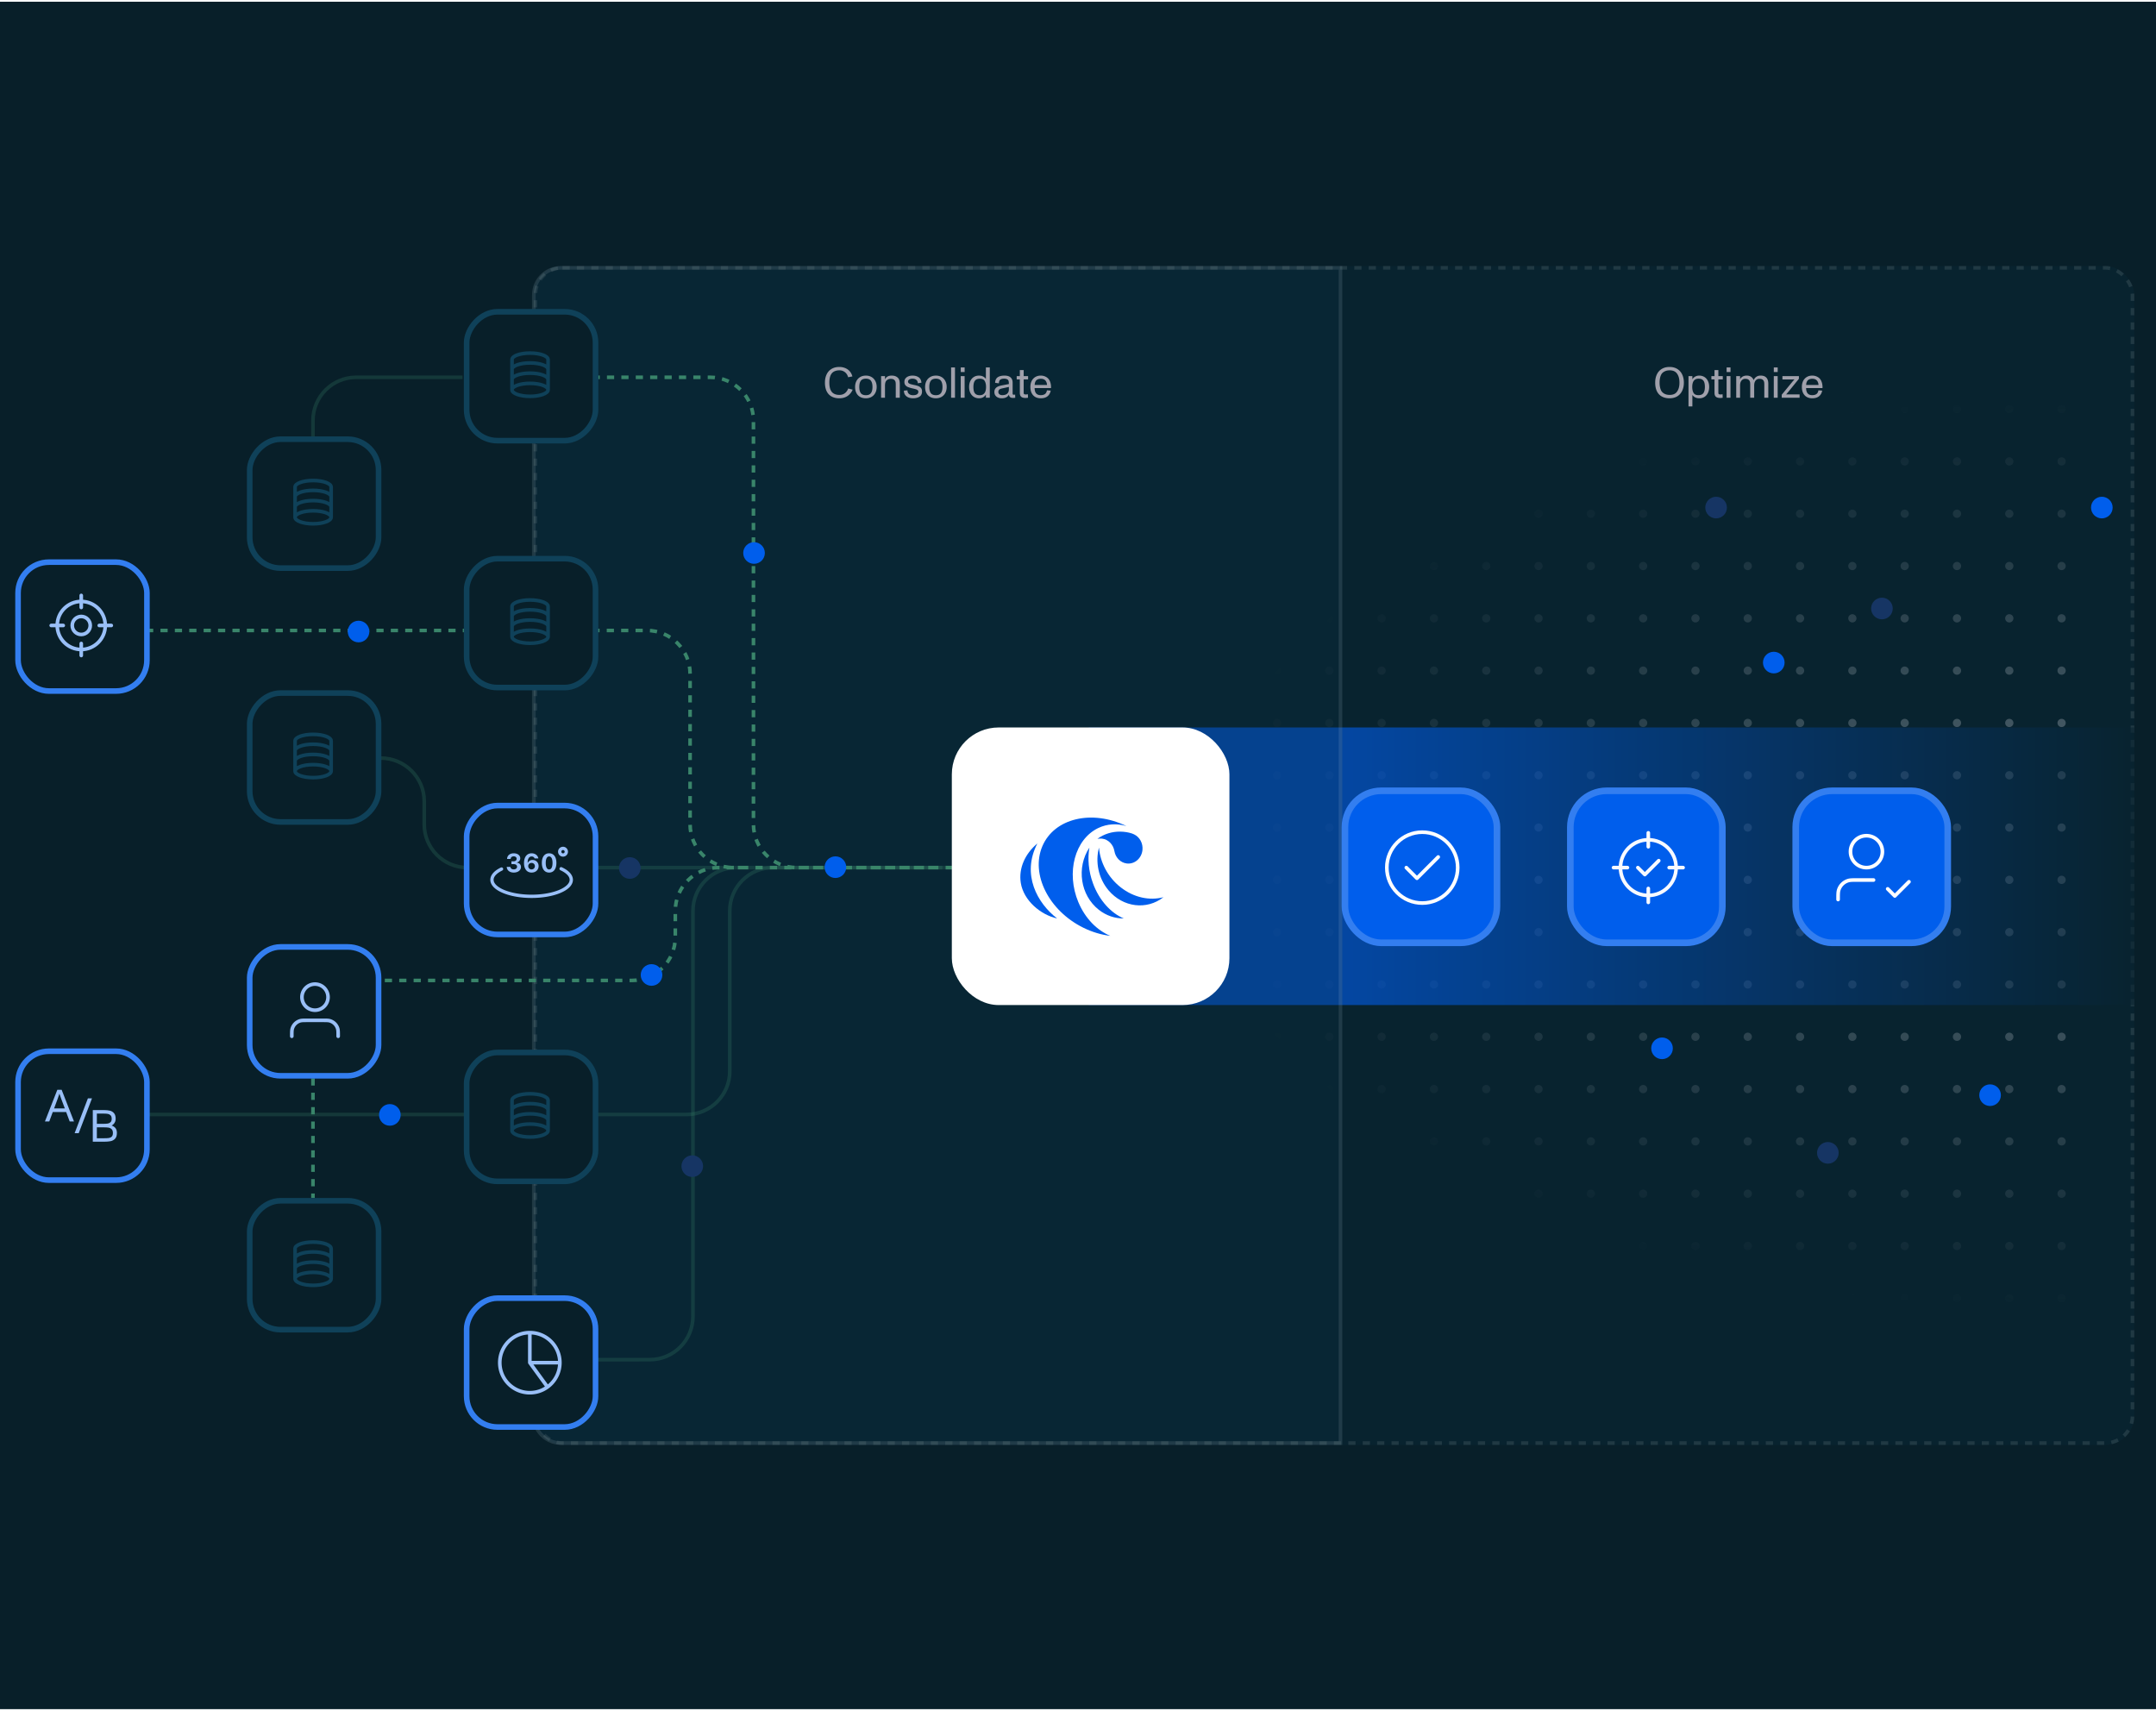 <svg xmlns="http://www.w3.org/2000/svg" width="620" height="492" fill="none"><path fill="#081F29" d="M0 .5h620v491H0z"/><rect width="460.294" height="339" x="153.462" y="76.5" fill="#0A3246" fill-opacity=".2" rx="8.294"/><rect width="459.257" height="337.963" x="153.98" y="77.018" stroke="#fff" stroke-dasharray="2.07 2.07" stroke-opacity=".1" stroke-width="1.037" rx="7.775"/><g opacity=".4"><mask id="b" width="266" height="267" x="332" y="112" maskUnits="userSpaceOnUse" style="mask-type:alpha"><path fill="url(#a)" d="M0 0h266v266H0z" transform="rotate(90 242.75 355.25)"/></mask><g fill="#D0D5DD" mask="url(#b)"><path d="M592.854 118.833c-.656 0-1.187-.532-1.187-1.187 0-.656.531-1.188 1.187-1.188s1.188.532 1.188 1.188c0 .655-.532 1.187-1.188 1.187ZM592.854 133.875c-.656 0-1.187-.532-1.187-1.188 0-.656.531-1.187 1.187-1.187s1.188.531 1.188 1.187-.532 1.188-1.188 1.188ZM592.854 148.916c-.656 0-1.187-.531-1.187-1.187s.531-1.188 1.187-1.188 1.188.532 1.188 1.188c0 .656-.532 1.187-1.188 1.187ZM592.854 163.958c-.656 0-1.187-.532-1.187-1.187 0-.656.531-1.188 1.187-1.188s1.188.532 1.188 1.188c0 .655-.532 1.187-1.188 1.187ZM592.854 179c-.656 0-1.187-.532-1.187-1.188 0-.656.531-1.187 1.187-1.187s1.188.531 1.188 1.187-.532 1.188-1.188 1.188ZM592.854 194.041c-.656 0-1.187-.531-1.187-1.187s.531-1.188 1.187-1.188 1.188.532 1.188 1.188c0 .656-.532 1.187-1.188 1.187ZM592.854 209.083c-.656 0-1.187-.532-1.187-1.187 0-.656.531-1.188 1.187-1.188s1.188.532 1.188 1.188c0 .655-.532 1.187-1.188 1.187ZM592.854 224.125c-.656 0-1.187-.532-1.187-1.188 0-.656.531-1.187 1.187-1.187s1.188.531 1.188 1.187-.532 1.188-1.188 1.188ZM592.854 239.166c-.656 0-1.187-.531-1.187-1.187s.531-1.188 1.187-1.188 1.188.532 1.188 1.188c0 .656-.532 1.187-1.188 1.187ZM592.854 254.208c-.656 0-1.187-.532-1.187-1.187 0-.656.531-1.188 1.187-1.188s1.188.532 1.188 1.188c0 .655-.532 1.187-1.188 1.187ZM592.854 269.25c-.656 0-1.187-.532-1.187-1.188 0-.656.531-1.187 1.187-1.187s1.188.531 1.188 1.187-.532 1.188-1.188 1.188ZM592.854 284.291c-.656 0-1.187-.531-1.187-1.187s.531-1.188 1.187-1.188 1.188.532 1.188 1.188c0 .656-.532 1.187-1.188 1.187ZM592.854 299.333c-.656 0-1.187-.532-1.187-1.187 0-.656.531-1.188 1.187-1.188s1.188.532 1.188 1.188c0 .655-.532 1.187-1.188 1.187ZM592.854 314.375c-.656 0-1.187-.532-1.187-1.188 0-.656.531-1.187 1.187-1.187s1.188.531 1.188 1.187-.532 1.188-1.188 1.188ZM592.854 329.416c-.656 0-1.187-.531-1.187-1.187s.531-1.188 1.187-1.188 1.188.532 1.188 1.188c0 .656-.532 1.187-1.188 1.187ZM592.854 344.458c-.656 0-1.187-.532-1.187-1.187 0-.656.531-1.188 1.187-1.188s1.188.532 1.188 1.188c0 .655-.532 1.187-1.188 1.187ZM592.854 359.5c-.656 0-1.187-.532-1.187-1.188 0-.656.531-1.187 1.187-1.187s1.188.531 1.188 1.187-.532 1.188-1.188 1.188ZM592.854 374.541c-.656 0-1.187-.531-1.187-1.187s.531-1.188 1.187-1.188 1.188.532 1.188 1.188c0 .656-.532 1.187-1.188 1.187ZM577.813 118.833c-.656 0-1.188-.532-1.188-1.187 0-.656.532-1.188 1.188-1.188.655 0 1.187.532 1.187 1.188 0 .655-.532 1.187-1.187 1.187ZM577.813 133.875c-.656 0-1.188-.532-1.188-1.188 0-.656.532-1.187 1.188-1.187.655 0 1.187.531 1.187 1.187s-.532 1.188-1.187 1.188ZM577.813 148.916c-.656 0-1.188-.531-1.188-1.187s.532-1.188 1.188-1.188c.655 0 1.187.532 1.187 1.188 0 .656-.532 1.187-1.187 1.187ZM577.813 163.958c-.656 0-1.188-.532-1.188-1.187 0-.656.532-1.188 1.188-1.188.655 0 1.187.532 1.187 1.188 0 .655-.532 1.187-1.187 1.187ZM577.813 179c-.656 0-1.188-.532-1.188-1.188 0-.656.532-1.187 1.188-1.187.655 0 1.187.531 1.187 1.187s-.532 1.188-1.187 1.188ZM577.813 194.041c-.656 0-1.188-.531-1.188-1.187s.532-1.188 1.188-1.188c.655 0 1.187.532 1.187 1.188 0 .656-.532 1.187-1.187 1.187ZM577.813 209.083c-.656 0-1.188-.532-1.188-1.187 0-.656.532-1.188 1.188-1.188.655 0 1.187.532 1.187 1.188 0 .655-.532 1.187-1.187 1.187ZM577.813 224.125c-.656 0-1.188-.532-1.188-1.188 0-.656.532-1.187 1.188-1.187.655 0 1.187.531 1.187 1.187s-.532 1.188-1.187 1.188ZM577.813 239.166c-.656 0-1.188-.531-1.188-1.187s.532-1.188 1.188-1.188c.655 0 1.187.532 1.187 1.188 0 .656-.532 1.187-1.187 1.187ZM577.813 254.208c-.656 0-1.188-.532-1.188-1.187 0-.656.532-1.188 1.188-1.188.655 0 1.187.532 1.187 1.188 0 .655-.532 1.187-1.187 1.187ZM577.813 269.25c-.656 0-1.188-.532-1.188-1.188 0-.656.532-1.187 1.188-1.187.655 0 1.187.531 1.187 1.187s-.532 1.188-1.187 1.188ZM577.813 284.291c-.656 0-1.188-.531-1.188-1.187s.532-1.188 1.188-1.188c.655 0 1.187.532 1.187 1.188 0 .656-.532 1.187-1.187 1.187ZM577.813 299.333c-.656 0-1.188-.532-1.188-1.187 0-.656.532-1.188 1.188-1.188.655 0 1.187.532 1.187 1.188 0 .655-.532 1.187-1.187 1.187ZM577.813 314.375c-.656 0-1.188-.532-1.188-1.188 0-.656.532-1.187 1.188-1.187.655 0 1.187.531 1.187 1.187s-.532 1.188-1.187 1.188ZM577.813 329.416c-.656 0-1.188-.531-1.188-1.187s.532-1.188 1.188-1.188c.655 0 1.187.532 1.187 1.188 0 .656-.532 1.187-1.187 1.187ZM577.813 344.458c-.656 0-1.188-.532-1.188-1.187 0-.656.532-1.188 1.188-1.188.655 0 1.187.532 1.187 1.188 0 .655-.532 1.187-1.187 1.187ZM577.813 359.5c-.656 0-1.188-.532-1.188-1.188 0-.656.532-1.187 1.188-1.187.655 0 1.187.531 1.187 1.187s-.532 1.188-1.187 1.188ZM577.813 374.541c-.656 0-1.188-.531-1.188-1.187s.532-1.188 1.188-1.188c.655 0 1.187.532 1.187 1.188 0 .656-.532 1.187-1.187 1.187ZM562.771 118.833c-.656 0-1.188-.532-1.188-1.187 0-.656.532-1.188 1.188-1.188.656 0 1.187.532 1.187 1.188 0 .655-.531 1.187-1.187 1.187ZM562.771 133.875c-.656 0-1.188-.532-1.188-1.188 0-.656.532-1.187 1.188-1.187.656 0 1.187.531 1.187 1.187s-.531 1.188-1.187 1.188ZM562.771 148.916c-.656 0-1.188-.531-1.188-1.187s.532-1.188 1.188-1.188c.656 0 1.187.532 1.187 1.188 0 .656-.531 1.187-1.187 1.187ZM562.771 163.958c-.656 0-1.188-.532-1.188-1.187 0-.656.532-1.188 1.188-1.188.656 0 1.187.532 1.187 1.188 0 .655-.531 1.187-1.187 1.187ZM562.771 179c-.656 0-1.188-.532-1.188-1.188 0-.656.532-1.187 1.188-1.187.656 0 1.187.531 1.187 1.187s-.531 1.188-1.187 1.188ZM562.771 194.041c-.656 0-1.188-.531-1.188-1.187s.532-1.188 1.188-1.188c.656 0 1.187.532 1.187 1.188 0 .656-.531 1.187-1.187 1.187ZM562.771 209.083c-.656 0-1.188-.532-1.188-1.187 0-.656.532-1.188 1.188-1.188.656 0 1.187.532 1.187 1.188 0 .655-.531 1.187-1.187 1.187ZM562.771 224.125c-.656 0-1.188-.532-1.188-1.188 0-.656.532-1.187 1.188-1.187.656 0 1.187.531 1.187 1.187s-.531 1.188-1.187 1.188ZM562.771 239.166c-.656 0-1.188-.531-1.188-1.187s.532-1.188 1.188-1.188c.656 0 1.187.532 1.187 1.188 0 .656-.531 1.187-1.187 1.187ZM562.771 254.208c-.656 0-1.188-.532-1.188-1.187 0-.656.532-1.188 1.188-1.188.656 0 1.187.532 1.187 1.188 0 .655-.531 1.187-1.187 1.187ZM562.771 269.25c-.656 0-1.188-.532-1.188-1.188 0-.656.532-1.187 1.188-1.187.656 0 1.187.531 1.187 1.187s-.531 1.188-1.187 1.188ZM562.771 284.291c-.656 0-1.188-.531-1.188-1.187s.532-1.188 1.188-1.188c.656 0 1.187.532 1.187 1.188 0 .656-.531 1.187-1.187 1.187ZM562.771 299.333c-.656 0-1.188-.532-1.188-1.187 0-.656.532-1.188 1.188-1.188.656 0 1.187.532 1.187 1.188 0 .655-.531 1.187-1.187 1.187ZM562.771 314.375c-.656 0-1.188-.532-1.188-1.188 0-.656.532-1.187 1.188-1.187.656 0 1.187.531 1.187 1.187s-.531 1.188-1.187 1.188ZM562.771 329.416c-.656 0-1.188-.531-1.188-1.187s.532-1.188 1.188-1.188c.656 0 1.187.532 1.187 1.188 0 .656-.531 1.187-1.187 1.187ZM562.771 344.458c-.656 0-1.188-.532-1.188-1.187 0-.656.532-1.188 1.188-1.188.656 0 1.187.532 1.187 1.188 0 .655-.531 1.187-1.187 1.187ZM562.771 359.5c-.656 0-1.188-.532-1.188-1.188 0-.656.532-1.187 1.188-1.187.656 0 1.187.531 1.187 1.187s-.531 1.188-1.187 1.188ZM562.771 374.541c-.656 0-1.188-.531-1.188-1.187s.532-1.188 1.188-1.188c.656 0 1.187.532 1.187 1.188 0 .656-.531 1.187-1.187 1.187ZM547.729 118.833c-.656 0-1.187-.532-1.187-1.187 0-.656.531-1.188 1.187-1.188s1.188.532 1.188 1.188c0 .655-.532 1.187-1.188 1.187ZM547.729 133.875c-.656 0-1.187-.532-1.187-1.188 0-.656.531-1.187 1.187-1.187s1.188.531 1.188 1.187-.532 1.188-1.188 1.188ZM547.729 148.916c-.656 0-1.187-.531-1.187-1.187s.531-1.188 1.187-1.188 1.188.532 1.188 1.188c0 .656-.532 1.187-1.188 1.187ZM547.729 163.958c-.656 0-1.187-.532-1.187-1.187 0-.656.531-1.188 1.187-1.188s1.188.532 1.188 1.188c0 .655-.532 1.187-1.188 1.187ZM547.729 179c-.656 0-1.187-.532-1.187-1.188 0-.656.531-1.187 1.187-1.187s1.188.531 1.188 1.187-.532 1.188-1.188 1.188ZM547.729 194.041c-.656 0-1.187-.531-1.187-1.187s.531-1.188 1.187-1.188 1.188.532 1.188 1.188c0 .656-.532 1.187-1.188 1.187ZM547.729 209.083c-.656 0-1.187-.532-1.187-1.187 0-.656.531-1.188 1.187-1.188s1.188.532 1.188 1.188c0 .655-.532 1.187-1.188 1.187ZM547.729 224.125c-.656 0-1.187-.532-1.187-1.188 0-.656.531-1.187 1.187-1.187s1.188.531 1.188 1.187-.532 1.188-1.188 1.188ZM547.729 239.166c-.656 0-1.187-.531-1.187-1.187s.531-1.188 1.187-1.188 1.188.532 1.188 1.188c0 .656-.532 1.187-1.188 1.187ZM547.729 254.208c-.656 0-1.187-.532-1.187-1.187 0-.656.531-1.188 1.187-1.188s1.188.532 1.188 1.188c0 .655-.532 1.187-1.188 1.187ZM547.729 269.25c-.656 0-1.187-.532-1.187-1.188 0-.656.531-1.187 1.187-1.187s1.188.531 1.188 1.187-.532 1.188-1.188 1.188ZM547.729 284.291c-.656 0-1.187-.531-1.187-1.187s.531-1.188 1.187-1.188 1.188.532 1.188 1.188c0 .656-.532 1.187-1.188 1.187ZM547.729 299.333c-.656 0-1.187-.532-1.187-1.187 0-.656.531-1.188 1.187-1.188s1.188.532 1.188 1.188c0 .655-.532 1.187-1.188 1.187ZM547.729 314.375c-.656 0-1.187-.532-1.187-1.188 0-.656.531-1.187 1.187-1.187s1.188.531 1.188 1.187-.532 1.188-1.188 1.188ZM547.729 329.416c-.656 0-1.187-.531-1.187-1.187s.531-1.188 1.187-1.188 1.188.532 1.188 1.188c0 .656-.532 1.187-1.188 1.187ZM547.729 344.458c-.656 0-1.187-.532-1.187-1.187 0-.656.531-1.188 1.187-1.188s1.188.532 1.188 1.188c0 .655-.532 1.187-1.188 1.187ZM547.729 359.5c-.656 0-1.187-.532-1.187-1.188 0-.656.531-1.187 1.187-1.187s1.188.531 1.188 1.187-.532 1.188-1.188 1.188ZM547.729 374.541c-.656 0-1.187-.531-1.187-1.187s.531-1.188 1.187-1.188 1.188.532 1.188 1.188c0 .656-.532 1.187-1.188 1.187ZM532.688 118.833c-.656 0-1.188-.532-1.188-1.187 0-.656.532-1.188 1.188-1.188.655 0 1.187.532 1.187 1.188 0 .655-.532 1.187-1.187 1.187ZM532.688 133.875c-.656 0-1.188-.532-1.188-1.188 0-.656.532-1.187 1.188-1.187.655 0 1.187.531 1.187 1.187s-.532 1.188-1.187 1.188ZM532.688 148.916c-.656 0-1.188-.531-1.188-1.187s.532-1.188 1.188-1.188c.655 0 1.187.532 1.187 1.188 0 .656-.532 1.187-1.187 1.187ZM532.688 163.958c-.656 0-1.188-.532-1.188-1.187 0-.656.532-1.188 1.188-1.188.655 0 1.187.532 1.187 1.188 0 .655-.532 1.187-1.187 1.187ZM532.688 179c-.656 0-1.188-.532-1.188-1.188 0-.656.532-1.187 1.188-1.187.655 0 1.187.531 1.187 1.187s-.532 1.188-1.187 1.188ZM532.688 194.041c-.656 0-1.188-.531-1.188-1.187s.532-1.188 1.188-1.188c.655 0 1.187.532 1.187 1.188 0 .656-.532 1.187-1.187 1.187ZM532.688 209.083c-.656 0-1.188-.532-1.188-1.187 0-.656.532-1.188 1.188-1.188.655 0 1.187.532 1.187 1.188 0 .655-.532 1.187-1.187 1.187ZM532.688 224.125c-.656 0-1.188-.532-1.188-1.188 0-.656.532-1.187 1.188-1.187.655 0 1.187.531 1.187 1.187s-.532 1.188-1.187 1.188ZM532.688 239.166c-.656 0-1.188-.531-1.188-1.187s.532-1.188 1.188-1.188c.655 0 1.187.532 1.187 1.188 0 .656-.532 1.187-1.187 1.187ZM532.688 254.208c-.656 0-1.188-.532-1.188-1.187 0-.656.532-1.188 1.188-1.188.655 0 1.187.532 1.187 1.188 0 .655-.532 1.187-1.187 1.187ZM532.688 269.25c-.656 0-1.188-.532-1.188-1.188 0-.656.532-1.187 1.188-1.187.655 0 1.187.531 1.187 1.187s-.532 1.188-1.187 1.188ZM532.688 284.291c-.656 0-1.188-.531-1.188-1.187s.532-1.188 1.188-1.188c.655 0 1.187.532 1.187 1.188 0 .656-.532 1.187-1.187 1.187ZM532.688 299.333c-.656 0-1.188-.532-1.188-1.187 0-.656.532-1.188 1.188-1.188.655 0 1.187.532 1.187 1.188 0 .655-.532 1.187-1.187 1.187ZM532.688 314.375c-.656 0-1.188-.532-1.188-1.188 0-.656.532-1.187 1.188-1.187.655 0 1.187.531 1.187 1.187s-.532 1.188-1.187 1.188ZM532.688 329.416c-.656 0-1.188-.531-1.188-1.187s.532-1.188 1.188-1.188c.655 0 1.187.532 1.187 1.188 0 .656-.532 1.187-1.187 1.187ZM532.688 344.458c-.656 0-1.188-.532-1.188-1.187 0-.656.532-1.188 1.188-1.188.655 0 1.187.532 1.187 1.188 0 .655-.532 1.187-1.187 1.187ZM532.688 359.5c-.656 0-1.188-.532-1.188-1.188 0-.656.532-1.187 1.188-1.187.655 0 1.187.531 1.187 1.187s-.532 1.188-1.187 1.188ZM532.688 374.541c-.656 0-1.188-.531-1.188-1.187s.532-1.188 1.188-1.188c.655 0 1.187.532 1.187 1.188 0 .656-.532 1.187-1.187 1.187ZM517.646 118.833c-.656 0-1.188-.532-1.188-1.187 0-.656.532-1.188 1.188-1.188.656 0 1.187.532 1.187 1.188 0 .655-.531 1.187-1.187 1.187ZM517.646 133.875c-.656 0-1.188-.532-1.188-1.188 0-.656.532-1.187 1.188-1.187.656 0 1.187.531 1.187 1.187s-.531 1.188-1.187 1.188ZM517.646 148.916c-.656 0-1.188-.531-1.188-1.187s.532-1.188 1.188-1.188c.656 0 1.187.532 1.187 1.188 0 .656-.531 1.187-1.187 1.187ZM517.646 163.958c-.656 0-1.188-.532-1.188-1.187 0-.656.532-1.188 1.188-1.188.656 0 1.187.532 1.187 1.188 0 .655-.531 1.187-1.187 1.187ZM517.646 179c-.656 0-1.188-.532-1.188-1.188 0-.656.532-1.187 1.188-1.187.656 0 1.187.531 1.187 1.187s-.531 1.188-1.187 1.188ZM517.646 194.041c-.656 0-1.188-.531-1.188-1.187s.532-1.188 1.188-1.188c.656 0 1.187.532 1.187 1.188 0 .656-.531 1.187-1.187 1.187ZM517.646 209.083c-.656 0-1.188-.532-1.188-1.187 0-.656.532-1.188 1.188-1.188.656 0 1.187.532 1.187 1.188 0 .655-.531 1.187-1.187 1.187ZM517.646 224.125c-.656 0-1.188-.532-1.188-1.188 0-.656.532-1.187 1.188-1.187.656 0 1.187.531 1.187 1.187s-.531 1.188-1.187 1.188ZM517.646 239.166c-.656 0-1.188-.531-1.188-1.187s.532-1.188 1.188-1.188c.656 0 1.187.532 1.187 1.188 0 .656-.531 1.187-1.187 1.187ZM517.646 254.208c-.656 0-1.188-.532-1.188-1.187 0-.656.532-1.188 1.188-1.188.656 0 1.187.532 1.187 1.188 0 .655-.531 1.187-1.187 1.187ZM517.646 269.25c-.656 0-1.188-.532-1.188-1.188 0-.656.532-1.187 1.188-1.187.656 0 1.187.531 1.187 1.187s-.531 1.188-1.187 1.188ZM517.646 284.291c-.656 0-1.188-.531-1.188-1.187s.532-1.188 1.188-1.188c.656 0 1.187.532 1.187 1.188 0 .656-.531 1.187-1.187 1.187ZM517.646 299.333c-.656 0-1.188-.532-1.188-1.187 0-.656.532-1.188 1.188-1.188.656 0 1.187.532 1.187 1.188 0 .655-.531 1.187-1.187 1.187ZM517.646 314.375c-.656 0-1.188-.532-1.188-1.188 0-.656.532-1.187 1.188-1.187.656 0 1.187.531 1.187 1.187s-.531 1.188-1.187 1.188ZM517.646 329.416c-.656 0-1.188-.531-1.188-1.187s.532-1.188 1.188-1.188c.656 0 1.187.532 1.187 1.188 0 .656-.531 1.187-1.187 1.187ZM517.646 344.458c-.656 0-1.188-.532-1.188-1.187 0-.656.532-1.188 1.188-1.188.656 0 1.187.532 1.187 1.188 0 .655-.531 1.187-1.187 1.187ZM517.646 359.5c-.656 0-1.188-.532-1.188-1.188 0-.656.532-1.187 1.188-1.187.656 0 1.187.531 1.187 1.187s-.531 1.188-1.187 1.188ZM517.646 374.541c-.656 0-1.188-.531-1.188-1.187s.532-1.188 1.188-1.188c.656 0 1.187.532 1.187 1.188 0 .656-.531 1.187-1.187 1.187ZM502.604 118.833c-.656 0-1.187-.532-1.187-1.187 0-.656.531-1.188 1.187-1.188s1.188.532 1.188 1.188c0 .655-.532 1.187-1.188 1.187ZM502.604 133.875c-.656 0-1.187-.532-1.187-1.188 0-.656.531-1.187 1.187-1.187s1.188.531 1.188 1.187-.532 1.188-1.188 1.188ZM502.604 148.916c-.656 0-1.187-.531-1.187-1.187s.531-1.188 1.187-1.188 1.188.532 1.188 1.188c0 .656-.532 1.187-1.188 1.187ZM502.604 163.958c-.656 0-1.187-.532-1.187-1.187 0-.656.531-1.188 1.187-1.188s1.188.532 1.188 1.188c0 .655-.532 1.187-1.188 1.187ZM502.604 179c-.656 0-1.187-.532-1.187-1.188 0-.656.531-1.187 1.187-1.187s1.188.531 1.188 1.187-.532 1.188-1.188 1.188ZM502.604 194.041c-.656 0-1.187-.531-1.187-1.187s.531-1.188 1.187-1.188 1.188.532 1.188 1.188c0 .656-.532 1.187-1.188 1.187ZM502.604 209.083c-.656 0-1.187-.532-1.187-1.187 0-.656.531-1.188 1.187-1.188s1.188.532 1.188 1.188c0 .655-.532 1.187-1.188 1.187ZM502.604 224.125c-.656 0-1.187-.532-1.187-1.188 0-.656.531-1.187 1.187-1.187s1.188.531 1.188 1.187-.532 1.188-1.188 1.188ZM502.604 239.166c-.656 0-1.187-.531-1.187-1.187s.531-1.188 1.187-1.188 1.188.532 1.188 1.188c0 .656-.532 1.187-1.188 1.187ZM502.604 254.208c-.656 0-1.187-.532-1.187-1.187 0-.656.531-1.188 1.187-1.188s1.188.532 1.188 1.188c0 .655-.532 1.187-1.188 1.187ZM502.604 269.25c-.656 0-1.187-.532-1.187-1.188 0-.656.531-1.187 1.187-1.187s1.188.531 1.188 1.187-.532 1.188-1.188 1.188ZM502.604 284.291c-.656 0-1.187-.531-1.187-1.187s.531-1.188 1.187-1.188 1.188.532 1.188 1.188c0 .656-.532 1.187-1.188 1.187ZM502.604 299.333c-.656 0-1.187-.532-1.187-1.187 0-.656.531-1.188 1.187-1.188s1.188.532 1.188 1.188c0 .655-.532 1.187-1.188 1.187ZM502.604 314.375c-.656 0-1.187-.532-1.187-1.188 0-.656.531-1.187 1.187-1.187s1.188.531 1.188 1.187-.532 1.188-1.188 1.188ZM502.604 329.416c-.656 0-1.187-.531-1.187-1.187s.531-1.188 1.187-1.188 1.188.532 1.188 1.188c0 .656-.532 1.187-1.188 1.187ZM502.604 344.458c-.656 0-1.187-.532-1.187-1.187 0-.656.531-1.188 1.187-1.188s1.188.532 1.188 1.188c0 .655-.532 1.187-1.188 1.187ZM502.604 359.5c-.656 0-1.187-.532-1.187-1.188 0-.656.531-1.187 1.187-1.187s1.188.531 1.188 1.187-.532 1.188-1.188 1.188ZM502.604 374.541c-.656 0-1.187-.531-1.187-1.187s.531-1.188 1.187-1.188 1.188.532 1.188 1.188c0 .656-.532 1.187-1.188 1.187ZM487.563 118.833c-.656 0-1.188-.532-1.188-1.187 0-.656.532-1.188 1.188-1.188.655 0 1.187.532 1.187 1.188 0 .655-.532 1.187-1.187 1.187ZM487.563 133.875c-.656 0-1.188-.532-1.188-1.188 0-.656.532-1.187 1.188-1.187.655 0 1.187.531 1.187 1.187s-.532 1.188-1.187 1.188ZM487.563 148.916c-.656 0-1.188-.531-1.188-1.187s.532-1.188 1.188-1.188c.655 0 1.187.532 1.187 1.188 0 .656-.532 1.187-1.187 1.187ZM487.563 163.958c-.656 0-1.188-.532-1.188-1.187 0-.656.532-1.188 1.188-1.188.655 0 1.187.532 1.187 1.188 0 .655-.532 1.187-1.187 1.187ZM487.563 179c-.656 0-1.188-.532-1.188-1.188 0-.656.532-1.187 1.188-1.187.655 0 1.187.531 1.187 1.187s-.532 1.188-1.187 1.188ZM487.563 194.041c-.656 0-1.188-.531-1.188-1.187s.532-1.188 1.188-1.188c.655 0 1.187.532 1.187 1.188 0 .656-.532 1.187-1.187 1.187ZM487.563 209.083c-.656 0-1.188-.532-1.188-1.187 0-.656.532-1.188 1.188-1.188.655 0 1.187.532 1.187 1.188 0 .655-.532 1.187-1.187 1.187ZM487.563 224.125c-.656 0-1.188-.532-1.188-1.188 0-.656.532-1.187 1.188-1.187.655 0 1.187.531 1.187 1.187s-.532 1.188-1.187 1.188ZM487.563 239.166c-.656 0-1.188-.531-1.188-1.187s.532-1.188 1.188-1.188c.655 0 1.187.532 1.187 1.188 0 .656-.532 1.187-1.187 1.187ZM487.563 254.208c-.656 0-1.188-.532-1.188-1.187 0-.656.532-1.188 1.188-1.188.655 0 1.187.532 1.187 1.188 0 .655-.532 1.187-1.187 1.187ZM487.563 269.25c-.656 0-1.188-.532-1.188-1.188 0-.656.532-1.187 1.188-1.187.655 0 1.187.531 1.187 1.187s-.532 1.188-1.187 1.188ZM487.563 284.291c-.656 0-1.188-.531-1.188-1.187s.532-1.188 1.188-1.188c.655 0 1.187.532 1.187 1.188 0 .656-.532 1.187-1.187 1.187ZM487.563 299.333c-.656 0-1.188-.532-1.188-1.187 0-.656.532-1.188 1.188-1.188.655 0 1.187.532 1.187 1.188 0 .655-.532 1.187-1.187 1.187ZM487.563 314.375c-.656 0-1.188-.532-1.188-1.188 0-.656.532-1.187 1.188-1.187.655 0 1.187.531 1.187 1.187s-.532 1.188-1.187 1.188ZM487.563 329.416c-.656 0-1.188-.531-1.188-1.187s.532-1.188 1.188-1.188c.655 0 1.187.532 1.187 1.188 0 .656-.532 1.187-1.187 1.187ZM487.563 344.458c-.656 0-1.188-.532-1.188-1.187 0-.656.532-1.188 1.188-1.188.655 0 1.187.532 1.187 1.188 0 .655-.532 1.187-1.187 1.187ZM487.563 359.5c-.656 0-1.188-.532-1.188-1.188 0-.656.532-1.187 1.188-1.187.655 0 1.187.531 1.187 1.187s-.532 1.188-1.187 1.188ZM487.563 374.541c-.656 0-1.188-.531-1.188-1.187s.532-1.188 1.188-1.188c.655 0 1.187.532 1.187 1.188 0 .656-.532 1.187-1.187 1.187ZM472.521 118.833c-.656 0-1.188-.532-1.188-1.187 0-.656.532-1.188 1.188-1.188.656 0 1.187.532 1.187 1.188 0 .655-.531 1.187-1.187 1.187ZM472.521 133.875c-.656 0-1.188-.532-1.188-1.188 0-.656.532-1.187 1.188-1.187.656 0 1.187.531 1.187 1.187s-.531 1.188-1.187 1.188ZM472.521 148.916c-.656 0-1.188-.531-1.188-1.187s.532-1.188 1.188-1.188c.656 0 1.187.532 1.187 1.188 0 .656-.531 1.187-1.187 1.187ZM472.521 163.958c-.656 0-1.188-.532-1.188-1.187 0-.656.532-1.188 1.188-1.188.656 0 1.187.532 1.187 1.188 0 .655-.531 1.187-1.187 1.187ZM472.521 179c-.656 0-1.188-.532-1.188-1.188 0-.656.532-1.187 1.188-1.187.656 0 1.187.531 1.187 1.187s-.531 1.188-1.187 1.188ZM472.521 194.041c-.656 0-1.188-.531-1.188-1.187s.532-1.188 1.188-1.188c.656 0 1.187.532 1.187 1.188 0 .656-.531 1.187-1.187 1.187ZM472.521 209.083c-.656 0-1.188-.532-1.188-1.187 0-.656.532-1.188 1.188-1.188.656 0 1.187.532 1.187 1.188 0 .655-.531 1.187-1.187 1.187ZM472.521 224.125c-.656 0-1.188-.532-1.188-1.188 0-.656.532-1.187 1.188-1.187.656 0 1.187.531 1.187 1.187s-.531 1.188-1.187 1.188ZM472.521 239.166c-.656 0-1.188-.531-1.188-1.187s.532-1.188 1.188-1.188c.656 0 1.187.532 1.187 1.188 0 .656-.531 1.187-1.187 1.187ZM472.521 254.208c-.656 0-1.188-.532-1.188-1.187 0-.656.532-1.188 1.188-1.188.656 0 1.187.532 1.187 1.188 0 .655-.531 1.187-1.187 1.187ZM472.521 269.25c-.656 0-1.188-.532-1.188-1.188 0-.656.532-1.187 1.188-1.187.656 0 1.187.531 1.187 1.187s-.531 1.188-1.187 1.188ZM472.521 284.291c-.656 0-1.188-.531-1.188-1.187s.532-1.188 1.188-1.188c.656 0 1.187.532 1.187 1.188 0 .656-.531 1.187-1.187 1.187ZM472.521 299.333c-.656 0-1.188-.532-1.188-1.187 0-.656.532-1.188 1.188-1.188.656 0 1.187.532 1.187 1.188 0 .655-.531 1.187-1.187 1.187ZM472.521 314.375c-.656 0-1.188-.532-1.188-1.188 0-.656.532-1.187 1.188-1.187.656 0 1.187.531 1.187 1.187s-.531 1.188-1.187 1.188ZM472.521 329.416c-.656 0-1.188-.531-1.188-1.187s.532-1.188 1.188-1.188c.656 0 1.187.532 1.187 1.188 0 .656-.531 1.187-1.187 1.187ZM472.521 344.458c-.656 0-1.188-.532-1.188-1.187 0-.656.532-1.188 1.188-1.188.656 0 1.187.532 1.187 1.188 0 .655-.531 1.187-1.187 1.187ZM472.521 359.5c-.656 0-1.188-.532-1.188-1.188 0-.656.532-1.187 1.188-1.187.656 0 1.187.531 1.187 1.187s-.531 1.188-1.187 1.188ZM472.521 374.541c-.656 0-1.188-.531-1.188-1.187s.532-1.188 1.188-1.188c.656 0 1.187.532 1.187 1.188 0 .656-.531 1.187-1.187 1.187ZM457.479 118.833c-.656 0-1.187-.532-1.187-1.187 0-.656.531-1.188 1.187-1.188s1.188.532 1.188 1.188c0 .655-.532 1.187-1.188 1.187ZM457.479 133.875c-.656 0-1.187-.532-1.187-1.188 0-.656.531-1.187 1.187-1.187s1.188.531 1.188 1.187-.532 1.188-1.188 1.188ZM457.479 148.916c-.656 0-1.187-.531-1.187-1.187s.531-1.188 1.187-1.188 1.188.532 1.188 1.188c0 .656-.532 1.187-1.188 1.187ZM457.479 163.958c-.656 0-1.187-.532-1.187-1.187 0-.656.531-1.188 1.187-1.188s1.188.532 1.188 1.188c0 .655-.532 1.187-1.188 1.187ZM457.479 179c-.656 0-1.187-.532-1.187-1.188 0-.656.531-1.187 1.187-1.187s1.188.531 1.188 1.187-.532 1.188-1.188 1.188ZM457.479 194.041c-.656 0-1.187-.531-1.187-1.187s.531-1.188 1.187-1.188 1.188.532 1.188 1.188c0 .656-.532 1.187-1.188 1.187ZM457.479 209.083c-.656 0-1.187-.532-1.187-1.187 0-.656.531-1.188 1.187-1.188s1.188.532 1.188 1.188c0 .655-.532 1.187-1.188 1.187ZM457.479 224.125c-.656 0-1.187-.532-1.187-1.188 0-.656.531-1.187 1.187-1.187s1.188.531 1.188 1.187-.532 1.188-1.188 1.188ZM457.479 239.166c-.656 0-1.187-.531-1.187-1.187s.531-1.188 1.187-1.188 1.188.532 1.188 1.188c0 .656-.532 1.187-1.188 1.187ZM457.479 254.208c-.656 0-1.187-.532-1.187-1.187 0-.656.531-1.188 1.187-1.188s1.188.532 1.188 1.188c0 .655-.532 1.187-1.188 1.187ZM457.479 269.25c-.656 0-1.187-.532-1.187-1.188 0-.656.531-1.187 1.187-1.187s1.188.531 1.188 1.187-.532 1.188-1.188 1.188ZM457.479 284.291c-.656 0-1.187-.531-1.187-1.187s.531-1.188 1.187-1.188 1.188.532 1.188 1.188c0 .656-.532 1.187-1.188 1.187ZM457.479 299.333c-.656 0-1.187-.532-1.187-1.187 0-.656.531-1.188 1.187-1.188s1.188.532 1.188 1.188c0 .655-.532 1.187-1.188 1.187ZM457.479 314.375c-.656 0-1.187-.532-1.187-1.188 0-.656.531-1.187 1.187-1.187s1.188.531 1.188 1.187-.532 1.188-1.188 1.188ZM457.479 329.416c-.656 0-1.187-.531-1.187-1.187s.531-1.188 1.187-1.188 1.188.532 1.188 1.188c0 .656-.532 1.187-1.188 1.187ZM457.479 344.458c-.656 0-1.187-.532-1.187-1.187 0-.656.531-1.188 1.187-1.188s1.188.532 1.188 1.188c0 .655-.532 1.187-1.188 1.187ZM457.479 359.5c-.656 0-1.187-.532-1.187-1.188 0-.656.531-1.187 1.187-1.187s1.188.531 1.188 1.187-.532 1.188-1.188 1.188ZM457.479 374.541c-.656 0-1.187-.531-1.187-1.187s.531-1.188 1.187-1.188 1.188.532 1.188 1.188c0 .656-.532 1.187-1.188 1.187ZM442.438 118.833c-.656 0-1.188-.532-1.188-1.187 0-.656.532-1.188 1.188-1.188.655 0 1.187.532 1.187 1.188 0 .655-.532 1.187-1.187 1.187ZM442.438 133.875c-.656 0-1.188-.532-1.188-1.188 0-.656.532-1.187 1.188-1.187.655 0 1.187.531 1.187 1.187s-.532 1.188-1.187 1.188ZM442.438 148.916c-.656 0-1.188-.531-1.188-1.187s.532-1.188 1.188-1.188c.655 0 1.187.532 1.187 1.188 0 .656-.532 1.187-1.187 1.187ZM442.438 163.958c-.656 0-1.188-.532-1.188-1.187 0-.656.532-1.188 1.188-1.188.655 0 1.187.532 1.187 1.188 0 .655-.532 1.187-1.187 1.187ZM442.438 179c-.656 0-1.188-.532-1.188-1.188 0-.656.532-1.187 1.188-1.187.655 0 1.187.531 1.187 1.187s-.532 1.188-1.187 1.188ZM442.438 194.041c-.656 0-1.188-.531-1.188-1.187s.532-1.188 1.188-1.188c.655 0 1.187.532 1.187 1.188 0 .656-.532 1.187-1.187 1.187ZM442.438 209.083c-.656 0-1.188-.532-1.188-1.187 0-.656.532-1.188 1.188-1.188.655 0 1.187.532 1.187 1.188 0 .655-.532 1.187-1.187 1.187ZM442.438 224.125c-.656 0-1.188-.532-1.188-1.188 0-.656.532-1.187 1.188-1.187.655 0 1.187.531 1.187 1.187s-.532 1.188-1.187 1.188ZM442.438 239.166c-.656 0-1.188-.531-1.188-1.187s.532-1.188 1.188-1.188c.655 0 1.187.532 1.187 1.188 0 .656-.532 1.187-1.187 1.187ZM442.438 254.208c-.656 0-1.188-.532-1.188-1.187 0-.656.532-1.188 1.188-1.188.655 0 1.187.532 1.187 1.188 0 .655-.532 1.187-1.187 1.187ZM442.438 269.25c-.656 0-1.188-.532-1.188-1.188 0-.656.532-1.187 1.188-1.187.655 0 1.187.531 1.187 1.187s-.532 1.188-1.187 1.188ZM442.438 284.291c-.656 0-1.188-.531-1.188-1.187s.532-1.188 1.188-1.188c.655 0 1.187.532 1.187 1.188 0 .656-.532 1.187-1.187 1.187ZM442.438 299.333c-.656 0-1.188-.532-1.188-1.187 0-.656.532-1.188 1.188-1.188.655 0 1.187.532 1.187 1.188 0 .655-.532 1.187-1.187 1.187ZM442.438 314.375c-.656 0-1.188-.532-1.188-1.188 0-.656.532-1.187 1.188-1.187.655 0 1.187.531 1.187 1.187s-.532 1.188-1.187 1.188ZM442.438 329.416c-.656 0-1.188-.531-1.188-1.187s.532-1.188 1.188-1.188c.655 0 1.187.532 1.187 1.188 0 .656-.532 1.187-1.187 1.187ZM442.438 344.458c-.656 0-1.188-.532-1.188-1.187 0-.656.532-1.188 1.188-1.188.655 0 1.187.532 1.187 1.188 0 .655-.532 1.187-1.187 1.187ZM442.438 359.5c-.656 0-1.188-.532-1.188-1.188 0-.656.532-1.187 1.188-1.187.655 0 1.187.531 1.187 1.187s-.532 1.188-1.187 1.188ZM442.438 374.541c-.656 0-1.188-.531-1.188-1.187s.532-1.188 1.188-1.188c.655 0 1.187.532 1.187 1.188 0 .656-.532 1.187-1.187 1.187ZM427.396 118.833c-.656 0-1.188-.532-1.188-1.187 0-.656.532-1.188 1.188-1.188.656 0 1.187.532 1.187 1.188 0 .655-.531 1.187-1.187 1.187ZM427.396 133.875c-.656 0-1.188-.532-1.188-1.188 0-.656.532-1.187 1.188-1.187.656 0 1.187.531 1.187 1.187s-.531 1.188-1.187 1.188ZM427.396 148.916c-.656 0-1.188-.531-1.188-1.187s.532-1.188 1.188-1.188c.656 0 1.187.532 1.187 1.188 0 .656-.531 1.187-1.187 1.187ZM427.396 163.958c-.656 0-1.188-.532-1.188-1.187 0-.656.532-1.188 1.188-1.188.656 0 1.187.532 1.187 1.188 0 .655-.531 1.187-1.187 1.187ZM427.396 179c-.656 0-1.188-.532-1.188-1.188 0-.656.532-1.187 1.188-1.187.656 0 1.187.531 1.187 1.187s-.531 1.188-1.187 1.188ZM427.396 194.041c-.656 0-1.188-.531-1.188-1.187s.532-1.188 1.188-1.188c.656 0 1.187.532 1.187 1.188 0 .656-.531 1.187-1.187 1.187ZM427.396 209.083c-.656 0-1.188-.532-1.188-1.187 0-.656.532-1.188 1.188-1.188.656 0 1.187.532 1.187 1.188 0 .655-.531 1.187-1.187 1.187ZM427.396 224.125c-.656 0-1.188-.532-1.188-1.188 0-.656.532-1.187 1.188-1.187.656 0 1.187.531 1.187 1.187s-.531 1.188-1.187 1.188ZM427.396 239.166c-.656 0-1.188-.531-1.188-1.187s.532-1.188 1.188-1.188c.656 0 1.187.532 1.187 1.188 0 .656-.531 1.187-1.187 1.187ZM427.396 254.208c-.656 0-1.188-.532-1.188-1.187 0-.656.532-1.188 1.188-1.188.656 0 1.187.532 1.187 1.188 0 .655-.531 1.187-1.187 1.187ZM427.396 269.25c-.656 0-1.188-.532-1.188-1.188 0-.656.532-1.187 1.188-1.187.656 0 1.187.531 1.187 1.187s-.531 1.188-1.187 1.188ZM427.396 284.291c-.656 0-1.188-.531-1.188-1.187s.532-1.188 1.188-1.188c.656 0 1.187.532 1.187 1.188 0 .656-.531 1.187-1.187 1.187ZM427.396 299.333c-.656 0-1.188-.532-1.188-1.187 0-.656.532-1.188 1.188-1.188.656 0 1.187.532 1.187 1.188 0 .655-.531 1.187-1.187 1.187ZM427.396 314.375c-.656 0-1.188-.532-1.188-1.188 0-.656.532-1.187 1.188-1.187.656 0 1.187.531 1.187 1.187s-.531 1.188-1.187 1.188ZM427.396 329.416c-.656 0-1.188-.531-1.188-1.187s.532-1.188 1.188-1.188c.656 0 1.187.532 1.187 1.188 0 .656-.531 1.187-1.187 1.187ZM427.396 344.458c-.656 0-1.188-.532-1.188-1.187 0-.656.532-1.188 1.188-1.188.656 0 1.187.532 1.187 1.188 0 .655-.531 1.187-1.187 1.187ZM427.396 359.5c-.656 0-1.188-.532-1.188-1.188 0-.656.532-1.187 1.188-1.187.656 0 1.187.531 1.187 1.187s-.531 1.188-1.187 1.188ZM427.396 374.541c-.656 0-1.188-.531-1.188-1.187s.532-1.188 1.188-1.188c.656 0 1.187.532 1.187 1.188 0 .656-.531 1.187-1.187 1.187ZM412.354 118.833c-.656 0-1.187-.532-1.187-1.187 0-.656.531-1.188 1.187-1.188s1.188.532 1.188 1.188c0 .655-.532 1.187-1.188 1.187ZM412.354 133.875c-.656 0-1.187-.532-1.187-1.188 0-.656.531-1.187 1.187-1.187s1.188.531 1.188 1.187-.532 1.188-1.188 1.188ZM412.354 148.916c-.656 0-1.187-.531-1.187-1.187s.531-1.188 1.187-1.188 1.188.532 1.188 1.188c0 .656-.532 1.187-1.188 1.187ZM412.354 163.958c-.656 0-1.187-.532-1.187-1.187 0-.656.531-1.188 1.187-1.188s1.188.532 1.188 1.188c0 .655-.532 1.187-1.188 1.187ZM412.354 179c-.656 0-1.187-.532-1.187-1.188 0-.656.531-1.187 1.187-1.187s1.188.531 1.188 1.187-.532 1.188-1.188 1.188ZM412.354 194.041c-.656 0-1.187-.531-1.187-1.187s.531-1.188 1.187-1.188 1.188.532 1.188 1.188c0 .656-.532 1.187-1.188 1.187ZM412.354 209.083c-.656 0-1.187-.532-1.187-1.187 0-.656.531-1.188 1.187-1.188s1.188.532 1.188 1.188c0 .655-.532 1.187-1.188 1.187ZM412.354 224.125c-.656 0-1.187-.532-1.187-1.188 0-.656.531-1.187 1.187-1.187s1.188.531 1.188 1.187-.532 1.188-1.188 1.188ZM412.354 239.166c-.656 0-1.187-.531-1.187-1.187s.531-1.188 1.187-1.188 1.188.532 1.188 1.188c0 .656-.532 1.187-1.188 1.187ZM412.354 254.208c-.656 0-1.187-.532-1.187-1.187 0-.656.531-1.188 1.187-1.188s1.188.532 1.188 1.188c0 .655-.532 1.187-1.188 1.187ZM412.354 269.25c-.656 0-1.187-.532-1.187-1.188 0-.656.531-1.187 1.187-1.187s1.188.531 1.188 1.187-.532 1.188-1.188 1.188ZM412.354 284.291c-.656 0-1.187-.531-1.187-1.187s.531-1.188 1.187-1.188 1.188.532 1.188 1.188c0 .656-.532 1.187-1.188 1.187ZM412.354 299.333c-.656 0-1.187-.532-1.187-1.187 0-.656.531-1.188 1.187-1.188s1.188.532 1.188 1.188c0 .655-.532 1.187-1.188 1.187ZM412.354 314.375c-.656 0-1.187-.532-1.187-1.188 0-.656.531-1.187 1.187-1.187s1.188.531 1.188 1.187-.532 1.188-1.188 1.188ZM412.354 329.416c-.656 0-1.187-.531-1.187-1.187s.531-1.188 1.187-1.188 1.188.532 1.188 1.188c0 .656-.532 1.187-1.188 1.187ZM412.354 344.458c-.656 0-1.187-.532-1.187-1.187 0-.656.531-1.188 1.187-1.188s1.188.532 1.188 1.188c0 .655-.532 1.187-1.188 1.187ZM412.354 359.5c-.656 0-1.187-.532-1.187-1.188 0-.656.531-1.187 1.187-1.187s1.188.531 1.188 1.187-.532 1.188-1.188 1.188ZM412.354 374.541c-.656 0-1.187-.531-1.187-1.187s.531-1.188 1.187-1.188 1.188.532 1.188 1.188c0 .656-.532 1.187-1.188 1.187ZM397.313 118.833c-.656 0-1.188-.532-1.188-1.187 0-.656.532-1.188 1.188-1.188.655 0 1.187.532 1.187 1.188 0 .655-.532 1.187-1.187 1.187ZM397.313 133.875c-.656 0-1.188-.532-1.188-1.188 0-.656.532-1.187 1.188-1.187.655 0 1.187.531 1.187 1.187s-.532 1.188-1.187 1.188ZM397.313 148.916c-.656 0-1.188-.531-1.188-1.187s.532-1.188 1.188-1.188c.655 0 1.187.532 1.187 1.188 0 .656-.532 1.187-1.187 1.187ZM397.313 163.958c-.656 0-1.188-.532-1.188-1.187 0-.656.532-1.188 1.188-1.188.655 0 1.187.532 1.187 1.188 0 .655-.532 1.187-1.187 1.187ZM397.313 179c-.656 0-1.188-.532-1.188-1.188 0-.656.532-1.187 1.188-1.187.655 0 1.187.531 1.187 1.187s-.532 1.188-1.187 1.188ZM397.313 194.041c-.656 0-1.188-.531-1.188-1.187s.532-1.188 1.188-1.188c.655 0 1.187.532 1.187 1.188 0 .656-.532 1.187-1.187 1.187ZM397.313 209.083c-.656 0-1.188-.532-1.188-1.187 0-.656.532-1.188 1.188-1.188.655 0 1.187.532 1.187 1.188 0 .655-.532 1.187-1.187 1.187ZM397.313 224.125c-.656 0-1.188-.532-1.188-1.188 0-.656.532-1.187 1.188-1.187.655 0 1.187.531 1.187 1.187s-.532 1.188-1.187 1.188ZM397.313 239.166c-.656 0-1.188-.531-1.188-1.187s.532-1.188 1.188-1.188c.655 0 1.187.532 1.187 1.188 0 .656-.532 1.187-1.187 1.187ZM397.313 254.208c-.656 0-1.188-.532-1.188-1.187 0-.656.532-1.188 1.188-1.188.655 0 1.187.532 1.187 1.188 0 .655-.532 1.187-1.187 1.187ZM397.313 269.25c-.656 0-1.188-.532-1.188-1.188 0-.656.532-1.187 1.188-1.187.655 0 1.187.531 1.187 1.187s-.532 1.188-1.187 1.188ZM397.313 284.291c-.656 0-1.188-.531-1.188-1.187s.532-1.188 1.188-1.188c.655 0 1.187.532 1.187 1.188 0 .656-.532 1.187-1.187 1.187ZM397.313 299.333c-.656 0-1.188-.532-1.188-1.187 0-.656.532-1.188 1.188-1.188.655 0 1.187.532 1.187 1.188 0 .655-.532 1.187-1.187 1.187ZM397.313 314.375c-.656 0-1.188-.532-1.188-1.188 0-.656.532-1.187 1.188-1.187.655 0 1.187.531 1.187 1.187s-.532 1.188-1.187 1.188ZM397.313 329.416c-.656 0-1.188-.531-1.188-1.187s.532-1.188 1.188-1.188c.655 0 1.187.532 1.187 1.188 0 .656-.532 1.187-1.187 1.187ZM397.313 344.458c-.656 0-1.188-.532-1.188-1.187 0-.656.532-1.188 1.188-1.188.655 0 1.187.532 1.187 1.188 0 .655-.532 1.187-1.187 1.187ZM397.313 359.5c-.656 0-1.188-.532-1.188-1.188 0-.656.532-1.187 1.188-1.187.655 0 1.187.531 1.187 1.187s-.532 1.188-1.187 1.188ZM397.313 374.541c-.656 0-1.188-.531-1.188-1.187s.532-1.188 1.188-1.188c.655 0 1.187.532 1.187 1.188 0 .656-.532 1.187-1.187 1.187ZM382.271 118.833c-.656 0-1.188-.532-1.188-1.187 0-.656.532-1.188 1.188-1.188.656 0 1.187.532 1.187 1.188 0 .655-.531 1.187-1.187 1.187ZM382.271 133.875c-.656 0-1.188-.532-1.188-1.188 0-.656.532-1.187 1.188-1.187.656 0 1.187.531 1.187 1.187s-.531 1.188-1.187 1.188ZM382.271 148.916c-.656 0-1.188-.531-1.188-1.187s.532-1.188 1.188-1.188c.656 0 1.187.532 1.187 1.188 0 .656-.531 1.187-1.187 1.187ZM382.271 163.958c-.656 0-1.188-.532-1.188-1.187 0-.656.532-1.188 1.188-1.188.656 0 1.187.532 1.187 1.188 0 .655-.531 1.187-1.187 1.187ZM382.271 179c-.656 0-1.188-.532-1.188-1.188 0-.656.532-1.187 1.188-1.187.656 0 1.187.531 1.187 1.187s-.531 1.188-1.187 1.188ZM382.271 194.041c-.656 0-1.188-.531-1.188-1.187s.532-1.188 1.188-1.188c.656 0 1.187.532 1.187 1.188 0 .656-.531 1.187-1.187 1.187ZM382.271 209.083c-.656 0-1.188-.532-1.188-1.187 0-.656.532-1.188 1.188-1.188.656 0 1.187.532 1.187 1.188 0 .655-.531 1.187-1.187 1.187ZM382.271 224.125c-.656 0-1.188-.532-1.188-1.188 0-.656.532-1.187 1.188-1.187.656 0 1.187.531 1.187 1.187s-.531 1.188-1.187 1.188ZM382.271 239.166c-.656 0-1.188-.531-1.188-1.187s.532-1.188 1.188-1.188c.656 0 1.187.532 1.187 1.188 0 .656-.531 1.187-1.187 1.187ZM382.271 254.208c-.656 0-1.188-.532-1.188-1.187 0-.656.532-1.188 1.188-1.188.656 0 1.187.532 1.187 1.188 0 .655-.531 1.187-1.187 1.187ZM382.271 269.25c-.656 0-1.188-.532-1.188-1.188 0-.656.532-1.187 1.188-1.187.656 0 1.187.531 1.187 1.187s-.531 1.188-1.187 1.188ZM382.271 284.291c-.656 0-1.188-.531-1.188-1.187s.532-1.188 1.188-1.188c.656 0 1.187.532 1.187 1.188 0 .656-.531 1.187-1.187 1.187ZM382.271 299.333c-.656 0-1.188-.532-1.188-1.187 0-.656.532-1.188 1.188-1.188.656 0 1.187.532 1.187 1.188 0 .655-.531 1.187-1.187 1.187ZM382.271 314.375c-.656 0-1.188-.532-1.188-1.188 0-.656.532-1.187 1.188-1.187.656 0 1.187.531 1.187 1.187s-.531 1.188-1.187 1.188ZM382.271 329.416c-.656 0-1.188-.531-1.188-1.187s.532-1.188 1.188-1.188c.656 0 1.187.532 1.187 1.188 0 .656-.531 1.187-1.187 1.187ZM382.271 344.458c-.656 0-1.188-.532-1.188-1.187 0-.656.532-1.188 1.188-1.188.656 0 1.187.532 1.187 1.188 0 .655-.531 1.187-1.187 1.187ZM382.271 359.5c-.656 0-1.188-.532-1.188-1.188 0-.656.532-1.187 1.188-1.187.656 0 1.187.531 1.187 1.187s-.531 1.188-1.187 1.188ZM382.271 374.541c-.656 0-1.188-.531-1.188-1.187s.532-1.188 1.188-1.188c.656 0 1.187.532 1.187 1.188 0 .656-.531 1.187-1.187 1.187ZM367.229 118.833c-.656 0-1.187-.532-1.187-1.187 0-.656.531-1.188 1.187-1.188s1.188.532 1.188 1.188c0 .655-.532 1.187-1.188 1.187ZM367.229 133.875c-.656 0-1.187-.532-1.187-1.188 0-.656.531-1.187 1.187-1.187s1.188.531 1.188 1.187-.532 1.188-1.188 1.188ZM367.229 148.916c-.656 0-1.187-.531-1.187-1.187s.531-1.188 1.187-1.188 1.188.532 1.188 1.188c0 .656-.532 1.187-1.188 1.187ZM367.229 163.958c-.656 0-1.187-.532-1.187-1.187 0-.656.531-1.188 1.187-1.188s1.188.532 1.188 1.188c0 .655-.532 1.187-1.188 1.187ZM367.229 179c-.656 0-1.187-.532-1.187-1.188 0-.656.531-1.187 1.187-1.187s1.188.531 1.188 1.187-.532 1.188-1.188 1.188ZM367.229 194.041c-.656 0-1.187-.531-1.187-1.187s.531-1.188 1.187-1.188 1.188.532 1.188 1.188c0 .656-.532 1.187-1.188 1.187ZM367.229 209.083c-.656 0-1.187-.532-1.187-1.187 0-.656.531-1.188 1.187-1.188s1.188.532 1.188 1.188c0 .655-.532 1.187-1.188 1.187ZM367.229 224.125c-.656 0-1.187-.532-1.187-1.188 0-.656.531-1.187 1.187-1.187s1.188.531 1.188 1.187-.532 1.188-1.188 1.188ZM367.229 239.166c-.656 0-1.187-.531-1.187-1.187s.531-1.188 1.187-1.188 1.188.532 1.188 1.188c0 .656-.532 1.187-1.188 1.187ZM367.229 254.208c-.656 0-1.187-.532-1.187-1.187 0-.656.531-1.188 1.187-1.188s1.188.532 1.188 1.188c0 .655-.532 1.187-1.188 1.187ZM367.229 269.25c-.656 0-1.187-.532-1.187-1.188 0-.656.531-1.187 1.187-1.187s1.188.531 1.188 1.187-.532 1.188-1.188 1.188ZM367.229 284.291c-.656 0-1.187-.531-1.187-1.187s.531-1.188 1.187-1.188 1.188.532 1.188 1.188c0 .656-.532 1.187-1.188 1.187ZM367.229 299.333c-.656 0-1.187-.532-1.187-1.187 0-.656.531-1.188 1.187-1.188s1.188.532 1.188 1.188c0 .655-.532 1.187-1.188 1.187ZM367.229 314.375c-.656 0-1.187-.532-1.187-1.188 0-.656.531-1.187 1.187-1.187s1.188.531 1.188 1.187-.532 1.188-1.188 1.188ZM367.229 329.416c-.656 0-1.187-.531-1.187-1.187s.531-1.188 1.187-1.188 1.188.532 1.188 1.188c0 .656-.532 1.187-1.188 1.187ZM367.229 344.458c-.656 0-1.187-.532-1.187-1.187 0-.656.531-1.188 1.187-1.188s1.188.532 1.188 1.188c0 .655-.532 1.187-1.188 1.187ZM367.229 359.5c-.656 0-1.187-.532-1.187-1.188 0-.656.531-1.187 1.187-1.187s1.188.531 1.188 1.187-.532 1.188-1.188 1.188ZM367.229 374.541c-.656 0-1.187-.531-1.187-1.187s.531-1.188 1.187-1.188 1.188.532 1.188 1.188c0 .656-.532 1.187-1.188 1.187ZM352.188 118.833c-.656 0-1.188-.532-1.188-1.187 0-.656.532-1.188 1.188-1.188.655 0 1.187.532 1.187 1.188 0 .655-.532 1.187-1.187 1.187ZM352.188 133.875c-.656 0-1.188-.532-1.188-1.188 0-.656.532-1.187 1.188-1.187.655 0 1.187.531 1.187 1.187s-.532 1.188-1.187 1.188ZM352.188 148.916c-.656 0-1.188-.531-1.188-1.187s.532-1.188 1.188-1.188c.655 0 1.187.532 1.187 1.188 0 .656-.532 1.187-1.187 1.187ZM352.188 163.958c-.656 0-1.188-.532-1.188-1.187 0-.656.532-1.188 1.188-1.188.655 0 1.187.532 1.187 1.188 0 .655-.532 1.187-1.187 1.187ZM352.188 179c-.656 0-1.188-.532-1.188-1.188 0-.656.532-1.187 1.188-1.187.655 0 1.187.531 1.187 1.187s-.532 1.188-1.187 1.188ZM352.188 194.041c-.656 0-1.188-.531-1.188-1.187s.532-1.188 1.188-1.188c.655 0 1.187.532 1.187 1.188 0 .656-.532 1.187-1.187 1.187ZM352.188 209.083c-.656 0-1.188-.532-1.188-1.187 0-.656.532-1.188 1.188-1.188.655 0 1.187.532 1.187 1.188 0 .655-.532 1.187-1.187 1.187ZM352.188 224.125c-.656 0-1.188-.532-1.188-1.188 0-.656.532-1.187 1.188-1.187.655 0 1.187.531 1.187 1.187s-.532 1.188-1.187 1.188ZM352.188 239.166c-.656 0-1.188-.531-1.188-1.187s.532-1.188 1.188-1.188c.655 0 1.187.532 1.187 1.188 0 .656-.532 1.187-1.187 1.187ZM352.188 254.208c-.656 0-1.188-.532-1.188-1.187 0-.656.532-1.188 1.188-1.188.655 0 1.187.532 1.187 1.188 0 .655-.532 1.187-1.187 1.187ZM352.188 269.25c-.656 0-1.188-.532-1.188-1.188 0-.656.532-1.187 1.188-1.187.655 0 1.187.531 1.187 1.187s-.532 1.188-1.187 1.188ZM352.188 284.291c-.656 0-1.188-.531-1.188-1.187s.532-1.188 1.188-1.188c.655 0 1.187.532 1.187 1.188 0 .656-.532 1.187-1.187 1.187ZM352.188 299.333c-.656 0-1.188-.532-1.188-1.187 0-.656.532-1.188 1.188-1.188.655 0 1.187.532 1.187 1.188 0 .655-.532 1.187-1.187 1.187ZM352.188 314.375c-.656 0-1.188-.532-1.188-1.188 0-.656.532-1.187 1.188-1.187.655 0 1.187.531 1.187 1.187s-.532 1.188-1.187 1.188ZM352.188 329.416c-.656 0-1.188-.531-1.188-1.187s.532-1.188 1.188-1.188c.655 0 1.187.532 1.187 1.188 0 .656-.532 1.187-1.187 1.187ZM352.188 344.458c-.656 0-1.188-.532-1.188-1.187 0-.656.532-1.188 1.188-1.188.655 0 1.187.532 1.187 1.188 0 .655-.532 1.187-1.187 1.187ZM352.188 359.5c-.656 0-1.188-.532-1.188-1.188 0-.656.532-1.187 1.188-1.187.655 0 1.187.531 1.187 1.187s-.532 1.188-1.187 1.188ZM352.188 374.541c-.656 0-1.188-.531-1.188-1.187s.532-1.188 1.188-1.188c.655 0 1.187.532 1.187 1.188 0 .656-.532 1.187-1.187 1.187ZM337.146 118.833c-.656 0-1.188-.532-1.188-1.187 0-.656.532-1.188 1.188-1.188.656 0 1.187.532 1.187 1.188 0 .655-.531 1.187-1.187 1.187ZM337.146 133.875c-.656 0-1.188-.532-1.188-1.188 0-.656.532-1.187 1.188-1.187.656 0 1.187.531 1.187 1.187s-.531 1.188-1.187 1.188ZM337.146 148.916c-.656 0-1.188-.531-1.188-1.187s.532-1.188 1.188-1.188c.656 0 1.187.532 1.187 1.188 0 .656-.531 1.187-1.187 1.187ZM337.146 163.958c-.656 0-1.188-.532-1.188-1.187 0-.656.532-1.188 1.188-1.188.656 0 1.187.532 1.187 1.188 0 .655-.531 1.187-1.187 1.187ZM337.146 179c-.656 0-1.188-.532-1.188-1.188 0-.656.532-1.187 1.188-1.187.656 0 1.187.531 1.187 1.187s-.531 1.188-1.187 1.188ZM337.146 194.041c-.656 0-1.188-.531-1.188-1.187s.532-1.188 1.188-1.188c.656 0 1.187.532 1.187 1.188 0 .656-.531 1.187-1.187 1.187ZM337.146 209.083c-.656 0-1.188-.532-1.188-1.187 0-.656.532-1.188 1.188-1.188.656 0 1.187.532 1.187 1.188 0 .655-.531 1.187-1.187 1.187ZM337.146 224.125c-.656 0-1.188-.532-1.188-1.188 0-.656.532-1.187 1.188-1.187.656 0 1.187.531 1.187 1.187s-.531 1.188-1.187 1.188ZM337.146 239.166c-.656 0-1.188-.531-1.188-1.187s.532-1.188 1.188-1.188c.656 0 1.187.532 1.187 1.188 0 .656-.531 1.187-1.187 1.187ZM337.146 254.208c-.656 0-1.188-.532-1.188-1.187 0-.656.532-1.188 1.188-1.188.656 0 1.187.532 1.187 1.188 0 .655-.531 1.187-1.187 1.187ZM337.146 269.25c-.656 0-1.188-.532-1.188-1.188 0-.656.532-1.187 1.188-1.187.656 0 1.187.531 1.187 1.187s-.531 1.188-1.187 1.188ZM337.146 284.291c-.656 0-1.188-.531-1.188-1.187s.532-1.188 1.188-1.188c.656 0 1.187.532 1.187 1.188 0 .656-.531 1.187-1.187 1.187ZM337.146 299.333c-.656 0-1.188-.532-1.188-1.187 0-.656.532-1.188 1.188-1.188.656 0 1.187.532 1.187 1.188 0 .655-.531 1.187-1.187 1.187ZM337.146 314.375c-.656 0-1.188-.532-1.188-1.188 0-.656.532-1.187 1.188-1.187.656 0 1.187.531 1.187 1.187s-.531 1.188-1.187 1.188ZM337.146 329.416c-.656 0-1.188-.531-1.188-1.187s.532-1.188 1.188-1.188c.656 0 1.187.532 1.187 1.188 0 .656-.531 1.187-1.187 1.187ZM337.146 344.458c-.656 0-1.188-.532-1.188-1.187 0-.656.532-1.188 1.188-1.188.656 0 1.187.532 1.187 1.188 0 .655-.531 1.187-1.187 1.187ZM337.146 359.5c-.656 0-1.188-.532-1.188-1.188 0-.656.532-1.187 1.188-1.187.656 0 1.187.531 1.187 1.187s-.531 1.188-1.187 1.188ZM337.146 374.541c-.656 0-1.188-.531-1.188-1.187s.532-1.188 1.188-1.188c.656 0 1.187.532 1.187 1.188 0 .656-.531 1.187-1.187 1.187Z"/></g></g><path fill="url(#c)" d="M313.113 209.197h300.642v79.826H313.113z" opacity=".6"/><path fill="#0A3246" fill-opacity=".2" d="M153 84.794c0-4.58 3.713-8.294 8.294-8.294H386v339H161.294c-4.581 0-8.294-3.713-8.294-8.294V84.794Z"/><path stroke="#fff" stroke-opacity=".1" stroke-width="1.037" d="M153.518 84.794c0-4.294 3.481-7.775 7.776-7.775h224.188V414.982H161.294c-4.295 0-7.776-3.481-7.776-7.776V84.794Z"/><path stroke="#39856A" stroke-dasharray="2.07 2.07" stroke-width="1.037" d="M274 249.5h-44.889c-6.87 0-12.44-5.57-12.44-12.44V120.94c0-6.87-5.57-12.44-12.44-12.44H172M42 181.304H186.009c6.871 0 12.44 5.57 12.44 12.44v43.316c0 6.87 5.57 12.44 12.441 12.44H216M269 249.5h-62.362c-6.87 0-12.44 5.57-12.44 12.44v7.563c0 6.871-5.57 12.44-12.44 12.44H102.44c-6.87 0-12.44 5.57-12.44 12.441V344.5"/><path stroke="#39856A" stroke-opacity=".5" stroke-width="1.037" d="M274 249.5h-62.288c-6.871 0-12.44 5.57-12.44 12.44v116.62c0 6.87-5.57 12.44-12.441 12.44H171.5M133 108.5h-30.56c-6.87 0-12.44 5.57-12.44 12.44v9.56M215 249.5h-80.56c-6.87 0-12.44-5.57-12.44-12.44v-6.62c0-6.87-5.629-12.44-12.5-12.44" opacity=".5"/><path stroke="#39856A" stroke-opacity=".5" stroke-width="1.037" d="M271 249.499h-48.699c-6.871 0-12.44 5.57-12.44 12.44v46.12c0 6.87-5.57 12.44-12.441 12.44H42.5" opacity=".5"/><rect width="43.714" height="43.714" x="386.77" y="227.409" fill="#005EEC" stroke="#337EF0" stroke-width="1.901" rx="10.453"/><path stroke="#fff" stroke-linecap="round" stroke-linejoin="round" stroke-width="1.04" d="m404.414 249.499 3.058 3.058 6.115-6.115m5.605 3.057c0 5.629-4.563 10.192-10.192 10.192-5.628 0-10.191-4.563-10.191-10.192 0-5.628 4.563-10.191 10.191-10.191 5.629 0 10.192 4.563 10.192 10.191Z"/><rect width="43.714" height="43.714" x="451.582" y="227.409" fill="#005EEC" stroke="#337EF0" stroke-width="1.901" rx="10.453"/><path stroke="#F8FAFF" stroke-linecap="round" stroke-linejoin="round" stroke-width="1.04" d="M484 249.5h-4m-12 0h-4m10-6v-4m0 20v-4m8-6c0 4.418-3.582 8-8 8-4.419 0-8-3.582-8-8s3.581-8 8-8c4.418 0 8 3.582 8 8Z"/><path stroke="#F8FAFF" stroke-linecap="round" stroke-linejoin="round" stroke-width="1.04" d="m471 249.5 2 2 4-4"/><rect width="43.714" height="43.714" x="516.394" y="227.409" fill="#005EEC" stroke="#337EF0" stroke-width="1.901" rx="10.453"/><path stroke="#fff" stroke-linecap="round" stroke-linejoin="round" stroke-width="1.04" d="M538.771 253.067h-4.586c-1.423 0-2.134 0-2.713.175a4.077 4.077 0 0 0-2.717 2.718c-.176.579-.176 1.29-.176 2.712m14.268-3.057 2.039 2.038 4.076-4.077m-7.643-8.663c0 2.533-2.054 4.587-4.587 4.587-2.532 0-4.586-2.054-4.586-4.587s2.054-4.586 4.586-4.586c2.533 0 4.587 2.053 4.587 4.586Z"/><rect width="37.059" height="37.059" x=".806" y="-.806" fill="#081F29" stroke="#337EF0" stroke-width="1.611" rx="8.862" transform="matrix(1 0 0 -1 133.386 267.912)"/><path fill="#99BFF7" d="M161.907 243.499c-.788 0-1.426.638-1.426 1.426 0 .787.638 1.425 1.426 1.425.787 0 1.425-.638 1.425-1.425 0-.788-.638-1.426-1.425-1.426Zm0 .95c.262 0 .475.213.475.476 0 .262-.213.475-.475.475a.476.476 0 0 1-.476-.475c0-.263.213-.476.476-.476Zm-14.157.934c-1.151 0-1.893.629-1.929 1.626h1.02c.029-.457.368-.745.879-.745.516 0 .845.27.845.694 0 .431-.34.723-.841.723h-.643v.822h.654c.592 0 .954.285.954.745 0 .45-.383.76-.935.76-.567 0-.944-.281-.976-.726h-1.056c.048.993.844 1.644 2.021 1.644 1.202 0 2.072-.669 2.072-1.593 0-.694-.454-1.177-1.177-1.257v-.066c.589-.12.972-.596.972-1.206 0-.829-.778-1.421-1.86-1.421Zm5.138 0c-1.374 0-2.2 1.06-2.2 2.81 0 .724.15 1.33.442 1.779.362.618.976.954 1.74.954 1.18 0 2.017-.778 2.017-1.874 0-1.009-.734-1.751-1.736-1.751-.614 0-1.103.281-1.344.778h-.066c-.022-1.092.416-1.79 1.139-1.79.413 0 .742.219.845.566h1.092c-.15-.881-.928-1.472-1.929-1.472Zm5.024 0c-1.297 0-2.093 1.015-2.093 2.762 0 1.75.789 2.781 2.093 2.781 1.305 0 2.093-1.035 2.093-2.777 0-1.75-.799-2.766-2.093-2.766Zm0 .902c.603 0 .976.632.976 1.86 0 1.235-.369 1.882-.976 1.882-.602 0-.975-.651-.975-1.882 0-1.224.376-1.86.975-1.86Zm-5.05 1.867c.552 0 .954.395.954.932 0 .53-.417.936-.958.935-.541 0-.954-.409-.954-.946 0-.526.406-.921.958-.921Zm8.475 1.199a.48.48 0 0 0-.289.117c-.08.07-.135.166-.154.271a.475.475 0 0 0 .273.521c.867.402 1.547.866 1.991 1.339.444.473.649.937.649 1.403 0 .502-.239 1.003-.754 1.511-.516.508-1.301.997-2.293 1.411-1.985.827-4.786 1.355-7.881 1.355-3.096 0-5.897-.528-7.881-1.355-.993-.414-1.778-.903-2.294-1.411-.515-.508-.754-1.009-.754-1.511 0-.452.192-.901.61-1.36.417-.46 1.057-.912 1.876-1.309a.464.464 0 0 0 .148-.112.459.459 0 0 0 .094-.159.48.48 0 0 0 .026-.184.495.495 0 0 0-.047-.18.475.475 0 0 0-.455-.267.449.449 0 0 0-.18.047c-.897.434-1.635.939-2.166 1.524-.531.585-.856 1.27-.856 2 0 .81.398 1.559 1.037 2.189.639.629 1.523 1.163 2.595 1.61 2.143.893 5.044 1.428 8.247 1.428 3.202 0 6.103-.535 8.246-1.428 1.072-.447 1.956-.981 2.595-1.61.639-.63 1.038-1.379 1.038-2.189 0-.753-.347-1.456-.907-2.054-.561-.597-1.338-1.111-2.283-1.55a.475.475 0 0 0-.231-.047Z"/><rect width="37.059" height="37.059" x=".806" y="-.806" fill="#081F29" stroke="#0F4159" stroke-width="1.611" rx="8.862" transform="matrix(1 0 0 -1 133.386 196.912)"/><path stroke="#0F4159" stroke-linecap="round" stroke-linejoin="round" stroke-width="1.037" d="M157.609 183.111c0-1.031-2.321-1.867-5.184-1.867s-5.183.836-5.183 1.867m10.367 0c0 1.03-2.321 1.866-5.184 1.866s-5.183-.836-5.183-1.866m10.367 0v-8.709c0-1.032-2.304-1.866-5.184-1.866-2.88 0-5.183.834-5.183 1.866v8.709m10.367-2.937c0-1.032-2.304-1.866-5.184-1.866-2.88 0-5.183.834-5.183 1.866m10.367-2.935c0-1.033-2.304-1.866-5.184-1.866-2.88 0-5.183.833-5.183 1.866"/><rect width="37.059" height="37.059" x=".806" y="-.806" fill="#081F29" stroke="#0F4159" stroke-width="1.611" rx="8.862" transform="matrix(1 0 0 -1 133.386 125.912)"/><path stroke="#0F4159" stroke-linecap="round" stroke-linejoin="round" stroke-width="1.037" d="M157.609 112.111c0-1.031-2.321-1.867-5.184-1.867s-5.183.836-5.183 1.867m10.367 0c0 1.03-2.321 1.866-5.184 1.866s-5.183-.836-5.183-1.866m10.367 0v-8.709c0-1.032-2.304-1.866-5.184-1.866-2.88 0-5.183.834-5.183 1.866v8.709m10.367-2.937c0-1.032-2.304-1.866-5.184-1.866-2.88 0-5.183.834-5.183 1.866m10.367-2.935c0-1.033-2.304-1.866-5.184-1.866-2.88 0-5.183.833-5.183 1.866"/><rect width="37.059" height="37.059" x=".806" y="-.806" fill="#081F29" stroke="#0F4159" stroke-width="1.611" rx="8.862" transform="matrix(1 0 0 -1 133.386 338.912)"/><path stroke="#0F4159" stroke-linecap="round" stroke-linejoin="round" stroke-width="1.037" d="M157.609 325.111c0-1.031-2.321-1.867-5.184-1.867s-5.183.836-5.183 1.867m10.367 0c0 1.03-2.321 1.866-5.184 1.866s-5.183-.836-5.183-1.866m10.367 0v-8.709c0-1.032-2.304-1.866-5.184-1.866-2.88 0-5.183.834-5.183 1.866v8.709m10.367-2.937c0-1.032-2.304-1.866-5.184-1.866-2.88 0-5.183.834-5.183 1.866m10.367-2.935c0-1.033-2.304-1.866-5.184-1.866-2.88 0-5.183.833-5.183 1.866"/><rect width="37.059" height="37.059" x=".806" y="-.806" fill="#081F29" stroke="#337EF0" stroke-width="1.611" rx="8.862" transform="matrix(1 0 0 -1 133.386 409.559)"/><path stroke="#99BFF7" stroke-linecap="round" stroke-linejoin="round" stroke-width="1.04" d="M152.365 383.228a8.634 8.634 0 0 1 6.107 2.529 8.657 8.657 0 0 1 1.873 2.803c.434 1.048.657 2.171.657 3.305m-8.637-8.637v8.637m0-8.637c-4.771 0-8.638 3.867-8.638 8.637 0 4.77 3.867 8.638 8.638 8.638 4.77 0 8.637-3.868 8.637-8.638m-8.637-8.637c4.77 0 8.637 3.867 8.637 8.637m0 0h-8.637m8.637 0a8.645 8.645 0 0 1-.941 3.921 8.642 8.642 0 0 1-2.619 3.067l-5.077-6.988"/><rect width="37.059" height="37.059" x="5.192" y="161.659" fill="#081F29" stroke="#337EF0" stroke-width="1.611" rx="8.862"/><path stroke="#99BFF7" stroke-linecap="round" stroke-linejoin="round" stroke-width="1.04" d="M32.002 179.865h-3.455m-10.365 0h-3.455m8.637-5.182v-3.455m0 17.275v-3.455m6.91-5.183c0 3.816-3.094 6.91-6.91 6.91-3.816 0-6.91-3.094-6.91-6.91 0-3.816 3.094-6.91 6.91-6.91 3.816 0 6.91 3.094 6.91 6.91Zm-4.319 0c0 1.431-1.16 2.591-2.591 2.591-1.431 0-2.591-1.16-2.591-2.591 0-1.431 1.16-2.591 2.591-2.591 1.431 0 2.591 1.16 2.591 2.591Z"/><rect width="37.059" height="37.059" x="5.192" y="302.306" fill="#081F29" stroke="#337EF0" stroke-width="1.611" rx="8.862"/><path fill="#99BFF7" d="M19.025 319.783h-3.853l-1.003 2.717h-1.25l3.561-9.103h1.25l3.548 9.103h-1.238l-1.016-2.717Zm-.387-1.041L17.61 316c-.203-.55-.374-1.039-.514-1.466h-.019c-.118.372-.286.861-.501 1.466l-1.016 2.742h3.079ZM32.113 323.671c.52.191.901.457 1.143.8.241.339.362.787.362 1.346 0 .732-.176 1.282-.527 1.65-.347.364-.777.599-1.289.705-.512.101-1.13.152-1.853.152h-3.263v-9.102h3.174c.656 0 1.223.055 1.701.165.482.106.886.342 1.212.711.326.364.489.905.489 1.625 0 .431-.104.816-.311 1.155-.203.338-.482.603-.838.793Zm-4.259-.495h1.898c.499 0 .908-.025 1.225-.076.317-.051.586-.18.806-.387.224-.212.337-.542.337-.99 0-.457-.112-.794-.337-1.01-.22-.215-.489-.349-.806-.4-.313-.05-.717-.076-1.212-.076h-1.911v2.939Zm2.095 4.145c.567 0 1.016-.023 1.346-.07.334-.05.614-.184.838-.399.224-.22.336-.565.336-1.035 0-.499-.125-.868-.374-1.105s-.542-.383-.876-.438c-.33-.055-.732-.082-1.206-.082h-2.158v3.129h2.095ZM25.276 315.859h1.174l-3.815 10.01h-1.174l3.815-10.01Z"/><rect width="37.059" height="37.059" x=".806" y="-.806" fill="#081F29" stroke="#337EF0" stroke-width="1.611" rx="8.862" transform="matrix(1 0 0 -1 70.999 308.559)"/><path stroke="#99BFF7" stroke-linecap="round" stroke-linejoin="round" stroke-width="1.04" d="M97.249 298c0-1.163 0-1.744-.144-2.218a3.333 3.333 0 0 0-2.222-2.222c-.473-.143-1.055-.143-2.218-.143h-4.167c-1.163 0-1.744 0-2.218.143a3.333 3.333 0 0 0-2.222 2.222c-.144.474-.144 1.055-.144 2.218m10.417-11.25c0 2.071-1.679 3.75-3.75 3.75s-3.75-1.679-3.75-3.75c0-2.071 1.679-3.75 3.75-3.75s3.75 1.679 3.75 3.75Z"/><rect width="37.059" height="37.059" x=".806" y="-.806" fill="#081F29" stroke="#0F4159" stroke-width="1.611" rx="8.862" transform="matrix(1 0 0 -1 70.999 381.559)"/><path stroke="#0F4159" stroke-linecap="round" stroke-linejoin="round" stroke-width="1.037" d="M95.222 367.757c0-1.031-2.321-1.866-5.184-1.866-2.863 0-5.184.835-5.184 1.866m10.367 0c0 1.031-2.321 1.866-5.184 1.866-2.863 0-5.184-.835-5.184-1.866m10.367 0v-8.708c0-1.033-2.304-1.866-5.184-1.866-2.88 0-5.184.833-5.184 1.866v8.708m10.367-2.936c0-1.033-2.304-1.866-5.184-1.866-2.88 0-5.184.833-5.184 1.866m10.367-2.936c0-1.032-2.304-1.866-5.184-1.866-2.88 0-5.184.834-5.184 1.866"/><rect width="37.059" height="37.059" x=".806" y="-.806" fill="#081F29" stroke="#0F4159" stroke-width="1.611" rx="8.862" transform="matrix(1 0 0 -1 70.999 235.559)"/><path stroke="#0F4159" stroke-linecap="round" stroke-linejoin="round" stroke-width="1.037" d="M95.222 221.757c0-1.031-2.321-1.866-5.184-1.866-2.863 0-5.184.835-5.184 1.866m10.367 0c0 1.031-2.321 1.866-5.184 1.866-2.863 0-5.184-.835-5.184-1.866m10.367 0v-8.708c0-1.033-2.304-1.866-5.184-1.866-2.88 0-5.184.833-5.184 1.866v8.708m10.367-2.936c0-1.033-2.304-1.866-5.184-1.866-2.88 0-5.184.833-5.184 1.866m10.367-2.936c0-1.032-2.304-1.866-5.184-1.866-2.88 0-5.184.834-5.184 1.866"/><rect width="37.059" height="37.059" x=".806" y="-.806" fill="#081F29" stroke="#0F4159" stroke-width="1.611" rx="8.862" transform="matrix(1 0 0 -1 70.999 162.559)"/><path stroke="#0F4159" stroke-linecap="round" stroke-linejoin="round" stroke-width="1.037" d="M95.222 148.757c0-1.031-2.321-1.866-5.184-1.866-2.863 0-5.184.835-5.184 1.866m10.367 0c0 1.031-2.321 1.866-5.184 1.866-2.863 0-5.184-.835-5.184-1.866m10.367 0v-8.708c0-1.033-2.304-1.866-5.184-1.866-2.88 0-5.184.833-5.184 1.866v8.708m10.367-2.936c0-1.033-2.304-1.866-5.184-1.866-2.88 0-5.184.833-5.184 1.866m10.367-2.936c0-1.032-2.304-1.866-5.184-1.866-2.88 0-5.184.834-5.184 1.866"/><g filter="url(#d)"><rect width="79.826" height="79.826" x="273.719" y="209.197" fill="#fff" rx="13.477"/></g><path fill="#005EEC" d="M314.317 254.046c-1.297-3.515-1.593-7.125-1.038-10.302-3.796 5.744-2.604 13.713 2.705 17.884 2.166 1.702 4.682 2.51 7.174 2.49-3.682-1.553-7.033-5.162-8.844-10.072h.003Z"/><path fill="#005EEC" d="M310.098 259.428c-3.564-8.528-1.011-18.065 5.704-21.302 2.59-1.249 5.421-1.375 8.126-.573-9.94-4.838-20.75-2.257-24.175 5.787-3.434 8.064 1.857 18.569 11.818 23.459 2.561 1.257 5.181 2.019 7.718 2.323-3.799-1.573-7.222-4.987-9.191-9.697v.003Z"/><path fill="#005EEC" d="M316.928 241.165c1.819.233 3.217 1.714 3.535 3.55.304 1.856 1.707 3.357 3.54 3.589 2.238.284 4.268-1.435 4.532-3.838.214-1.948-.795-3.747-2.377-4.512-.197-.092-.395-.178-.597-.258-1.057-.35-2.177-.524-3.338-.547-2.443-.049-4.762.696-6.637 2.068.357-.06.963-.1 1.339-.052h.003ZM322.265 255.157c-3.721-2.922-5.893-7.185-6.231-11.413-1.089 4.108-.198 8.778 2.731 12.261 4.183 4.973 11.034 5.752 15.804 2-3.919 1.054-8.489.148-12.304-2.848ZM298.316 242.555c-3.494 2.913-5.431 7.096-4.772 11.315.795 5.079 5.719 9.222 10.449 10.247-5.642-4.348-10.329-12.593-5.677-21.562Z"/><path fill="#A0A0AB" d="M241.356 114.533c-.875 0-1.622-.174-2.242-.523-.615-.348-1.085-.858-1.409-1.53-.32-.677-.48-1.495-.48-2.454 0-.887.16-1.669.48-2.345.32-.681.79-1.209 1.409-1.586.624-.38 1.371-.571 2.242-.571.603 0 1.16.104 1.67.31.514.203.952.508 1.312.917.365.405.626.903.784 1.495l-1.227.237a2.743 2.743 0 0 0-.468-.997c-.223-.299-.508-.538-.857-.716-.344-.183-.741-.274-1.19-.274-.506 0-.952.083-1.336.249-.385.162-.695.405-.93.729-.21.3-.366.66-.468 1.082-.101.421-.151.911-.151 1.47 0 .566.05 1.061.151 1.482.102.417.258.777.468 1.081.223.316.527.557.911.723.385.166.828.249 1.331.249.664 0 1.208-.17 1.634-.51.425-.341.735-.784.929-1.331l1.282.334c-.353.802-.855 1.416-1.507 1.841-.652.425-1.431.638-2.338.638Zm7.653 0c-.644 0-1.198-.13-1.664-.389-.466-.263-.824-.64-1.075-1.13-.247-.49-.371-1.071-.371-1.743 0-.632.126-1.193.377-1.683.251-.494.611-.881 1.081-1.16.47-.279 1.021-.419 1.652-.419.62 0 1.165.14 1.634.419.47.279.831.668 1.082 1.166.255.494.382 1.053.382 1.677 0 .644-.129 1.213-.388 1.707-.256.494-.618.876-1.088 1.148-.466.271-1.006.407-1.622.407Zm0-.887c.673 0 1.154-.203 1.446-.608.296-.405.443-.994.443-1.767 0-.774-.147-1.363-.443-1.768-.292-.405-.773-.607-1.446-.607-.684 0-1.174.202-1.47.607-.291.401-.437.99-.437 1.768 0 .777.144 1.369.431 1.773.292.401.784.602 1.476.602Zm9.258-4.939c.146.158.253.347.322.565.073.215.117.432.133.65.021.215.031.47.031.766v3.693h-1.161v-3.633c0-.263-.006-.467-.018-.613a1.422 1.422 0 0 0-.097-.444c-.053-.145-.138-.275-.255-.388-.154-.154-.318-.251-.492-.292-.174-.044-.379-.067-.614-.067-.409 0-.781.14-1.117.419-.336.28-.504.808-.504 1.586v3.432h-1.118v-6.22h1.118v.953c.328-.737.967-1.105 1.919-1.105.409 0 .763.057 1.063.17.3.113.563.289.79.528Zm4.313 5.826c-.486 0-.93-.077-1.331-.231-.397-.158-.715-.401-.953-.729-.239-.328-.357-.739-.353-1.233l1.021-.097c-.004.287.058.536.188.747.13.21.314.372.553.486.243.113.526.17.85.17.51 0 .893-.085 1.148-.255.255-.17.383-.421.383-.753 0-.179-.069-.324-.207-.438-.137-.113-.305-.2-.504-.261-.198-.065-.463-.134-.795-.207-.227-.048-.393-.087-.499-.115-.429-.113-.779-.229-1.05-.346-.272-.118-.499-.292-.681-.523-.182-.23-.273-.538-.273-.923 0-.409.109-.749.328-1.02.223-.272.508-.472.856-.602.353-.129.725-.194 1.118-.194.725 0 1.324.162 1.798.486.474.324.741.842.802 1.555l-1.045.164c-.012-.425-.154-.751-.425-.978-.267-.227-.648-.34-1.142-.34-.211 0-.411.032-.601.097-.191.065-.347.162-.468.291-.118.13-.176.286-.176.468 0 .178.067.324.2.438.138.109.304.196.498.261.199.06.464.127.796.2l.146.031c.534.109.958.22 1.269.334.312.109.575.287.79.534.215.247.322.589.322 1.027 0 .696-.245 1.196-.735 1.5-.49.304-1.1.456-1.828.456Zm6.56 0c-.644 0-1.199-.13-1.664-.389-.466-.263-.825-.64-1.076-1.13-.247-.49-.37-1.071-.37-1.743 0-.632.125-1.193.376-1.683.251-.494.612-.881 1.082-1.16.469-.279 1.02-.419 1.652-.419.619 0 1.164.14 1.634.419.47.279.83.668 1.081 1.166.255.494.383 1.053.383 1.677 0 .644-.13 1.213-.389 1.707-.255.494-.617.876-1.087 1.148-.466.271-1.007.407-1.622.407Zm0-.887c.672 0 1.154-.203 1.446-.608.295-.405.443-.994.443-1.767 0-.774-.148-1.363-.443-1.768-.292-.405-.774-.607-1.446-.607-.684 0-1.174.202-1.47.607-.292.401-.437.99-.437 1.768 0 .777.143 1.369.431 1.773.291.401.783.602 1.476.602Zm4.367-7.976h1.118v8.711h-1.118v-8.711Zm2.77 2.491h1.118v6.22h-1.118v-6.22Zm.006-2.491h1.118v1.318h-1.118v-1.318Zm8.353 0v8.711h-1.124v-.905c-.458.704-1.112 1.057-1.962 1.057-.555 0-1.049-.132-1.482-.395-.43-.263-.768-.64-1.015-1.13-.243-.494-.364-1.073-.364-1.737 0-.648.117-1.219.352-1.713.239-.494.571-.875.996-1.142.43-.272.922-.407 1.476-.407.875 0 1.541.32 1.999.96v-3.299h1.124Zm-2.886 7.976c.596 0 1.045-.199 1.349-.595.304-.397.455-.987.455-1.768 0-.705-.125-1.276-.376-1.713-.247-.441-.715-.662-1.403-.662-.673 0-1.15.198-1.434.595-.279.393-.419.982-.419 1.768 0 .518.053.949.158 1.294.109.344.298.611.565.801.267.187.636.28 1.105.28Zm10.199.735c-.21.032-.443.048-.698.048-.689 0-1.059-.324-1.112-.971-.352.716-1.051 1.075-2.096 1.075-.364 0-.706-.067-1.026-.201-.316-.133-.573-.336-.772-.607-.194-.271-.291-.6-.291-.984 0-.421.101-.762.304-1.021.202-.259.453-.451.753-.577.303-.129.656-.233 1.057-.31l2.053-.394c0-.308-.014-.543-.043-.705-.024-.166-.081-.31-.17-.431-.085-.126-.227-.225-.425-.298-.198-.073-.433-.109-.705-.109-.538 0-.927.105-1.166.316-.235.21-.352.552-.352 1.026l-1.094-.152c.013-.372.083-.694.213-.966.13-.271.316-.488.559-.65.223-.149.496-.263.82-.34.324-.081.684-.121 1.081-.121.782 0 1.371.174 1.768.522.397.344.595.855.595 1.531v2.976c0 .13.006.225.018.286a.213.213 0 0 0 .091.14c.053.032.138.048.256.048.097 0 .216-.018.358-.054l.024.923Zm-1.828-3.11-1.877.413c-.255.057-.464.121-.626.194-.158.069-.285.172-.382.31-.094.134-.14.314-.14.541 0 .279.107.5.322.662.214.162.482.243.802.243.643 0 1.121-.148 1.433-.444.312-.295.468-.682.468-1.16v-.759Zm4.817 3.171c-.579 0-1.002-.116-1.27-.347-.263-.23-.395-.599-.395-1.105v-3.894h-.899v-.935h.899v-1.732h1.106v1.732h1.27v.935h-1.27v3.851c0 .138.02.241.061.31.044.069.111.116.2.14.093.024.221.036.383.036.15 0 .34-.02.571-.06l.03 1.008c-.271.04-.5.061-.686.061Zm6.779-5.2c.166.267.296.585.389.954.093.368.139.751.139 1.148 0 .117-.002.204-.006.261h-4.72c.017.688.169 1.199.456 1.531.292.332.729.498 1.312.498.531 0 .942-.114 1.233-.34.292-.231.474-.582.547-1.051l1.081.085c-.138.725-.449 1.273-.935 1.646-.482.372-1.12.559-1.914.559-.968 0-1.713-.304-2.235-.911-.506-.567-.759-1.355-.759-2.363 0-.466.064-.895.194-1.288.134-.397.33-.739.589-1.027.272-.307.593-.54.966-.698.373-.158.784-.237 1.233-.237.502 0 .97.107 1.403.322.434.21.776.514 1.027.911Zm-2.418-.322c-.34 0-.638.061-.893.182-.255.118-.445.282-.571.492-.101.17-.176.353-.224.547-.045.19-.069.377-.073.559h3.553c-.004-.178-.036-.371-.097-.577-.061-.211-.14-.387-.237-.529-.158-.235-.356-.405-.595-.51-.235-.109-.523-.164-.863-.164ZM480.111 114.533c-.875 0-1.622-.174-2.242-.523-.615-.348-1.085-.858-1.409-1.53-.32-.677-.48-1.495-.48-2.454 0-.887.16-1.669.48-2.345.32-.681.79-1.209 1.409-1.586.624-.38 1.371-.571 2.242-.571.858 0 1.597.191 2.217.571.619.381 1.091.912 1.415 1.592.324.68.486 1.46.486 2.339 0 .89-.162 1.676-.486 2.356-.32.677-.789 1.205-1.409 1.586-.62.376-1.361.565-2.223.565Zm0-.972c.514 0 .949-.079 1.306-.237.356-.162.646-.407.868-.735.223-.316.391-.684.505-1.106.113-.421.17-.907.17-1.457 0-.551-.057-1.033-.17-1.446-.114-.417-.282-.786-.505-1.106-.449-.652-1.158-.978-2.126-.978-.526 0-.982.089-1.366.268-.381.174-.677.394-.887.662-.211.279-.373.644-.486 1.093-.114.446-.17.948-.17 1.507 0 .575.058 1.087.176 1.536.117.45.265.792.443 1.027.247.312.561.553.942.723.38.166.814.249 1.3.249Zm8.534-5.552c.551 0 1.043.131 1.476.395.434.263.772.642 1.015 1.136.247.49.37 1.067.37 1.731 0 .648-.119 1.219-.358 1.713-.235.494-.567.876-.996 1.148-.425.267-.915.401-1.47.401-.883 0-1.551-.322-2.005-.966v3.304h-1.118v-8.71h1.118v.911c.227-.357.506-.622.838-.796.333-.178.709-.267 1.13-.267Zm-.224 5.625c.672 0 1.148-.197 1.427-.59.283-.396.425-.988.425-1.773 0-.519-.054-.95-.164-1.294-.105-.344-.291-.61-.559-.796-.267-.19-.635-.285-1.105-.285-.595 0-1.045.198-1.349.595-.303.397-.455.986-.455 1.768 0 .704.123 1.277.37 1.719.251.437.721.656 1.41.656Zm6.287.808c-.58 0-1.003-.116-1.27-.347-.263-.23-.395-.599-.395-1.105v-3.894h-.899v-.935h.899v-1.732h1.106v1.732h1.269v.935h-1.269v3.851c0 .138.02.241.06.31.045.069.112.116.201.14.093.024.221.036.383.036.149 0 .34-.02.571-.06l.03 1.008c-.271.04-.5.061-.686.061Zm1.81-6.281h1.117v6.22h-1.117v-6.22Zm.006-2.491h1.117v1.318h-1.117v-1.318Zm9.828 2.339c.701 0 1.235.198 1.604.595.368.393.553.974.553 1.743v4.034h-1.149v-3.657c0-.255-.006-.46-.018-.613a1.699 1.699 0 0 0-.097-.45c-.053-.146-.138-.273-.255-.383-.15-.145-.316-.239-.498-.279a2.227 2.227 0 0 0-.547-.067c-.368 0-.676.111-.923.334-.178.162-.318.371-.419.626-.102.251-.152.603-.152 1.057v3.432h-1.142v-3.657c0-.255-.006-.46-.018-.613a1.6 1.6 0 0 0-.104-.45c-.052-.146-.137-.273-.255-.383-.15-.145-.316-.239-.498-.279-.178-.045-.36-.067-.547-.067-.352 0-.658.111-.917.334-.178.162-.32.371-.425.626-.101.251-.152.603-.152 1.057v3.432h-1.105v-6.22h1.105v.941c.093-.239.247-.445.462-.619.38-.316.866-.474 1.458-.474.486 0 .901.115 1.245.346.344.231.591.557.741.978.065-.17.144-.322.237-.456.097-.133.219-.265.364-.394.174-.146.373-.262.596-.347.226-.085.512-.127.856-.127Zm3.736.152h1.118v6.22h-1.118v-6.22Zm.006-2.491h1.118v1.318h-1.118v-1.318Zm2.278 7.842 2.964-3.608c.146-.182.377-.447.693-.796v-.012c-.478.016-.826.024-1.045.024h-2.412v-.959h4.738v.771l-2.885 3.56c-.174.222-.435.528-.784.917v.012h3.87v.96h-5.139v-.869Zm11.201-4.27c.166.267.296.585.389.954.093.368.14.751.14 1.148 0 .117-.002.204-.007.261h-4.719c.016.688.168 1.199.455 1.531.292.332.729.498 1.312.498.531 0 .942-.114 1.233-.34.292-.231.474-.582.547-1.051l1.081.085c-.137.725-.449 1.273-.935 1.646-.482.372-1.12.559-1.914.559-.967 0-1.713-.304-2.235-.911-.506-.567-.759-1.355-.759-2.363 0-.466.065-.895.194-1.288.134-.397.33-.739.589-1.027.272-.307.594-.54.966-.698.373-.158.784-.237 1.233-.237.502 0 .97.107 1.403.322.434.21.776.514 1.027.911Zm-2.418-.322c-.34 0-.637.061-.892.182-.256.118-.446.282-.571.492-.102.17-.177.353-.225.547-.045.19-.069.377-.073.559h3.553c-.004-.178-.036-.371-.097-.577-.061-.211-.14-.387-.237-.529-.158-.235-.356-.405-.595-.51-.235-.109-.522-.164-.863-.164Z"/><circle cx="541.187" cy="174.986" r="3.11" fill="#163564"/><circle cx="572.288" cy="314.94" r="3.11" fill="#005EEC"/><circle cx="604.425" cy="145.959" r="3.11" fill="#005EEC"/><circle cx="477.948" cy="301.464" r="3.11" fill="#005EEC"/><circle cx="525.636" cy="331.527" r="3.11" fill="#163564"/><circle cx="493.499" cy="145.959" r="3.11" fill="#163564"/><circle cx="510.086" cy="190.537" r="3.11" fill="#005EEC"/><circle cx="3.11" cy="3.11" r="3.11" fill="#005EEC" transform="matrix(1 0 0 -1 237.132 252.481)"/><circle cx="3.11" cy="3.11" r="3.11" fill="#005EEC" transform="matrix(1 0 0 -1 184.251 283.481)"/><circle cx="3.11" cy="3.11" r="3.11" fill="#163564" transform="matrix(1 0 0 -1 195.967 338.463)"/><circle cx="3.11" cy="3.11" r="3.11" fill="#005EEC" transform="matrix(1 0 0 -1 100 184.72)"/><circle cx="3.11" cy="3.11" r="3.11" fill="#005EEC" transform="matrix(1 0 0 -1 213.728 162.133)"/><circle cx="3.11" cy="3.11" r="3.11" fill="#163564" transform="matrix(1 0 0 -1 178 252.72)"/><path fill="#005EEC" d="M115.22 320.61c0-1.718-1.392-3.11-3.11-3.11s-3.11 1.392-3.11 3.11c0 1.717 1.392 3.11 3.11 3.11s3.11-1.393 3.11-3.11Z"/><defs><radialGradient id="a" cx="0" cy="0" r="1" gradientTransform="matrix(0 266 -138.835 0 133 0)" gradientUnits="userSpaceOnUse"><stop/><stop offset=".953" stop-opacity="0"/></radialGradient><linearGradient id="c" x1="388.792" x2="613.755" y1="249.11" y2="249.11" gradientUnits="userSpaceOnUse"><stop stop-color="#015EEC"/><stop offset="1" stop-color="#08232F"/></linearGradient><filter id="d" width="245.697" height="245.698" x="190.783" y="126.261" color-interpolation-filters="sRGB" filterUnits="userSpaceOnUse"><feFlood flood-opacity="0" result="BackgroundImageFix"/><feColorMatrix in="SourceAlpha" result="hardAlpha" values="0 0 0 0 0 0 0 0 0 0 0 0 0 0 0 0 0 0 127 0"/><feOffset/><feGaussianBlur stdDeviation="41.468"/><feComposite in2="hardAlpha" operator="out"/><feColorMatrix values="0 0 0 0 0 0 0 0 0 0.369 0 0 0 0 0.925 0 0 0 0.7 0"/><feBlend in2="BackgroundImageFix" result="effect1_dropShadow_2641_7897"/><feBlend in="SourceGraphic" in2="effect1_dropShadow_2641_7897" result="shape"/></filter></defs></svg>